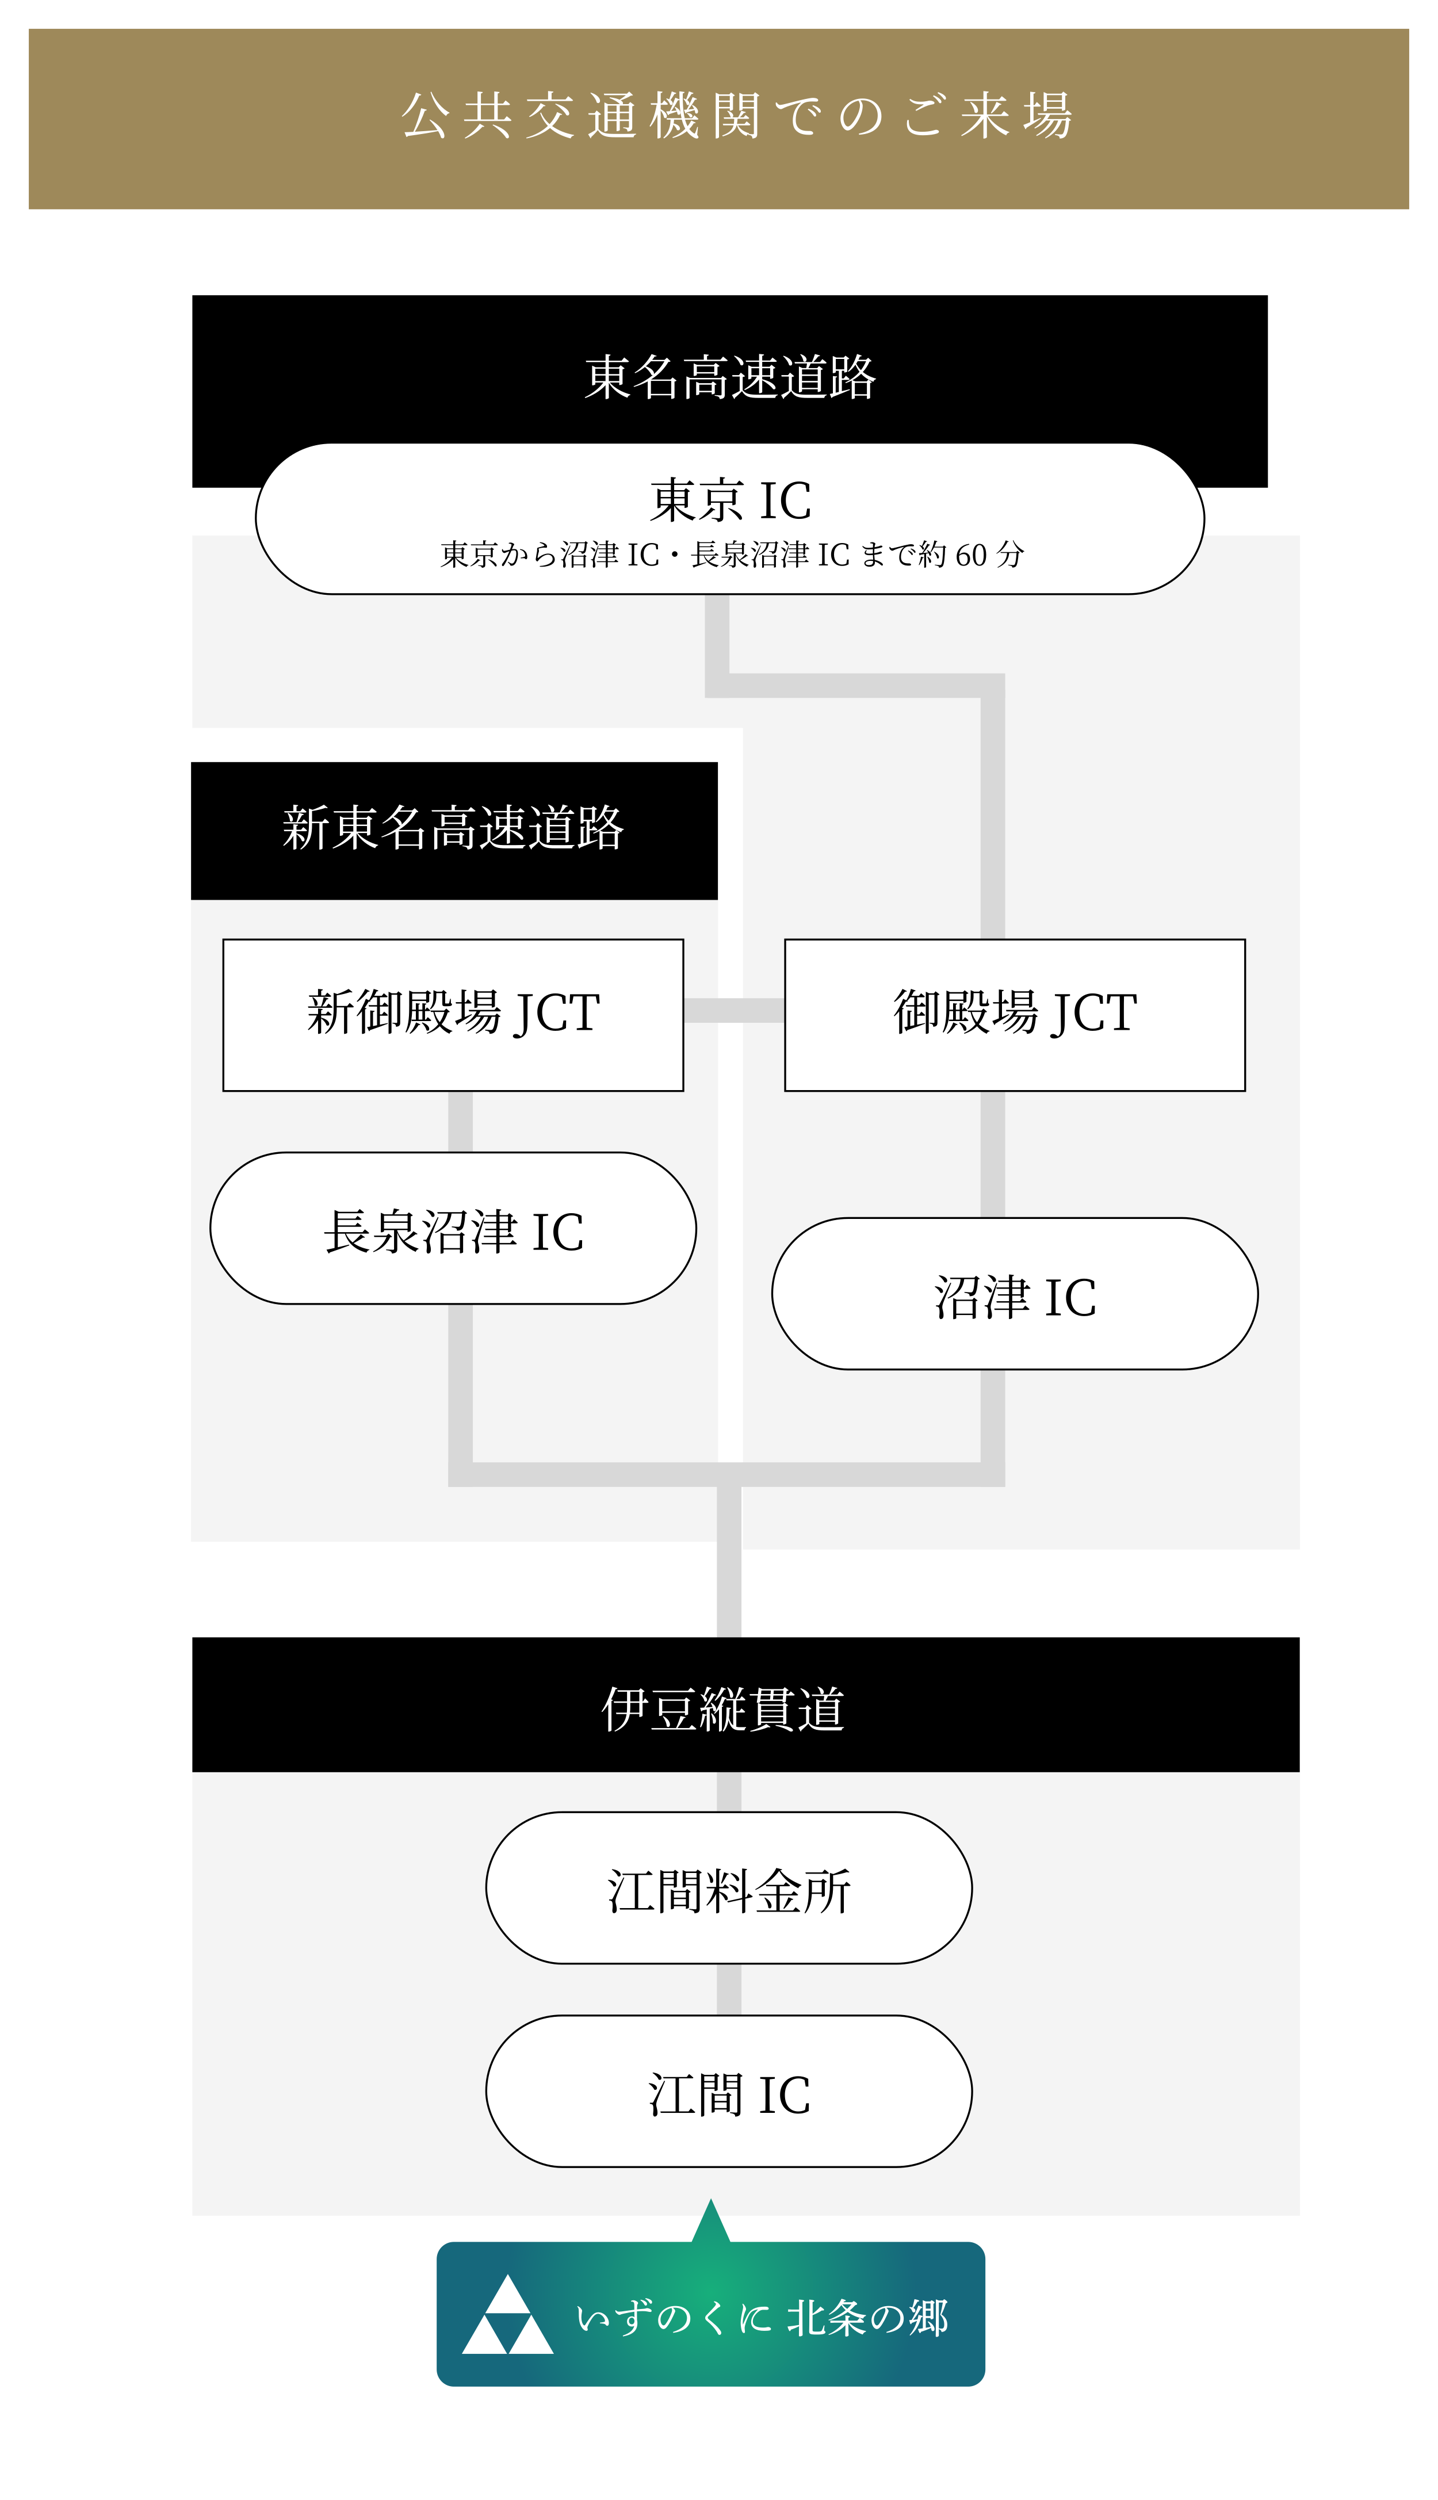 <?xml version="1.0" encoding="UTF-8"?>
<svg id="b" data-name="レイヤー 2" xmlns="http://www.w3.org/2000/svg" xmlns:xlink="http://www.w3.org/1999/xlink" viewBox="0 0 749 1302">
  <defs>
    <filter id="d" data-name="drop-shadow-1" filterUnits="userSpaceOnUse">
      <feOffset dx="0" dy="0"/>
      <feGaussianBlur result="e" stdDeviation="5"/>
      <feFlood flood-color="#000" flood-opacity=".2"/>
      <feComposite in2="e" operator="in"/>
      <feComposite in="SourceGraphic"/>
    </filter>
    <radialGradient id="f" data-name="名称未設定グラデーション 26" cx="370.35" cy="1193.94" fx="370.35" fy="1193.94" r="106.83" gradientUnits="userSpaceOnUse">
      <stop offset="0" stop-color="#17af7b"/>
      <stop offset="1" stop-color="#16687c"/>
    </radialGradient>
    <filter id="g" data-name="drop-shadow-2" filterUnits="userSpaceOnUse">
      <feOffset dx="0" dy="0"/>
      <feGaussianBlur result="h" stdDeviation="22.75"/>
      <feFlood flood-color="#000" flood-opacity=".3"/>
      <feComposite in2="h" operator="in"/>
      <feComposite in="SourceGraphic"/>
    </filter>
  </defs>
  <g id="c" data-name="レイヤー 1">
    <rect x="15" y="15" width="719" height="1272" style="fill: #fff; filter: url(#d);"/>
    <rect x="100.19" y="918" width="576.93" height="236" style="fill: #f4f4f4;"/>
    <rect x="15" y="15" width="719" height="94" style="fill: #9e895a;"/>
    <g>
      <path d="m219.44,49.27c-.13.32-.46.54-1.05.49-2.08,4.97-5.18,8.75-8.8,11.04l-.32-.3c2.94-2.7,5.83-7.18,7.4-12.28l2.78,1.05Zm4.59,12.98c9.37,5.59,8.12,11.26,5.72,9.47-.27-1.05-.81-2.21-1.54-3.43-3.91.78-8.94,1.62-15.76,2.54-.16.3-.46.49-.73.54l-1-2.51c1.11-.03,2.67-.08,4.56-.19,1.62-3.67,3.24-8.61,4.1-12.31l2.92.78c-.11.35-.4.57-1.03.57-1.11,3.19-3.08,7.48-5.21,10.91,3.32-.22,7.5-.51,11.8-.86-1.21-1.94-2.81-3.89-4.16-5.29l.32-.22Zm.65-14.5c1.89,4.72,5.75,8.99,9.45,10.91l-.08.3c-.73.08-1.38.65-1.7,1.48-3.48-2.56-6.48-6.99-8.1-12.47l.43-.22Z" style="fill: #fff;"/>
      <path d="m263.93,60.5s1.57,1.21,2.48,2.08c-.08.3-.3.43-.7.43h-23.83l-.22-.81h7.05v-7.48h-5.99l-.24-.78h6.24v-6.32l2.75.3c-.08.38-.32.65-.97.76v5.26h6.96v-6.32l2.75.3c-.08.38-.32.65-.97.76v5.26h2.81l1.27-1.62s1.46,1.11,2.35,1.97c-.08.3-.32.43-.7.43h-5.72v7.48h3.35l1.35-1.7Zm-21.84,11.28c3.13-1.86,6.29-4.94,7.8-7.37l2.4,1.38c-.16.27-.41.38-1.03.24-1.83,2.11-5.29,4.67-8.91,6.13l-.27-.38Zm8.39-9.58h6.96v-7.48h-6.96v7.48Zm6.34,2.64c9.72,3.35,9.18,8.23,6.83,7.02-1.24-2.19-4.64-5.1-7.1-6.72l.27-.3Z" style="fill: #fff;"/>
      <path d="m292.82,59.52c-.14.3-.41.41-1.05.32-.97,2.11-2.38,4.1-4.18,5.83,3.13,2.27,7.07,3.81,11.42,4.62l-.05.3c-.81.11-1.46.62-1.73,1.51-4.24-1.11-7.91-2.86-10.74-5.43-3.05,2.51-7.1,4.45-12.23,5.43l-.16-.43c4.7-1.27,8.45-3.4,11.28-6.1-1.73-1.84-3.1-4.05-4.02-6.67l.46-.32c1,2.38,2.51,4.4,4.45,6.07,1.73-1.89,3.05-4.02,3.91-6.29l2.65,1.16Zm-18.36-7.72h11.01v-4.4l2.78.3c-.03.38-.32.65-.95.73v3.37h7.26l1.4-1.7s1.54,1.19,2.51,2.08c-.05.3-.35.43-.73.43h-23.05l-.24-.81Zm1.13,8.8c2.56-1.75,4.91-4.62,5.99-6.88l2.56,1.3c-.16.27-.38.41-1,.27-1.46,2.02-4.21,4.35-7.26,5.67l-.3-.35Zm13.85-6.61c8.53,2.4,7.83,7.13,5.56,5.96-.95-1.89-3.72-4.35-5.83-5.7l.27-.27Z" style="fill: #fff;"/>
      <path d="m311.75,67.24c1.92,2.19,4.02,2.51,8.72,2.51,3.24,0,7.56,0,10.85-.11v.38c-.76.14-1.24.65-1.32,1.46h-9.5c-4.97,0-7.18-.62-9.1-3.7-.97,1.19-2.54,2.78-3.51,3.67.08.32-.05.49-.27.62l-1.27-2.16c.89-.43,2.35-1.27,3.72-2.11v-8.07h-3.48l-.13-.78h3.27l1.03-1.4,2.32,1.94c-.19.19-.59.4-1.32.49v7.26Zm-3.94-19c6.48,2.19,5.02,6.61,3.02,5.16-.35-1.67-1.97-3.75-3.32-4.94l.3-.22Zm6.94,1.32l-.24-.78h12.04l1.16-1.11,2,1.89c-.24.22-.59.24-1.16.27-1.21.84-3.46,1.78-5.26,2.43,1.3.78,1.38,1.57,1,1.97h3.05l.89-1.11,2.24,1.7c-.16.19-.59.43-1.16.54v10.77c0,1.35-.24,2.13-2.46,2.38-.05-.51-.16-.94-.41-1.21-.32-.24-.86-.46-1.81-.57v-.43s1.97.16,2.43.16c.43,0,.54-.13.54-.51v-2.92h-4.78v4.75c0,.11-.57.51-1.4.51h-.27v-5.26h-4.62v4.86c0,.19-.7.62-1.43.62h-.27v-15.17l1.83.89h6.21l-.05-.05c-.97-1.03-2.78-2.19-5.32-3.1l.13-.43c2.38.32,3.99.78,5.07,1.3,1.05-.67,2.38-1.57,3.29-2.38h-11.26Zm1.78,5.45v3.16h4.62v-3.16h-4.62Zm4.62,7.21v-3.27h-4.62v3.27h4.62Zm1.67-7.21v3.16h4.78v-3.16h-4.78Zm4.78,7.21v-3.27h-4.78v3.27h4.78Z" style="fill: #fff;"/>
      <path d="m344.12,56.88c4.7,2.4,3.29,5.62,1.78,4.37-.19-1.16-.97-2.67-1.78-3.75v13.98c0,.24-.7.62-1.32.62h-.35v-12.47c-.92,2.35-2.13,4.48-3.7,6.37l-.41-.35c1.86-3.13,3.02-7.15,3.7-11.09h-2.94l-.19-.81h3.54v-6.29l2.65.3c-.08.4-.3.65-.97.76v5.24h.73l1.08-1.54s1.27,1.11,1.94,1.92c-.05.3-.3.43-.67.43h-3.08v2.32Zm18.98,13.31c.73.92.81,1.3.62,1.59-.57.81-2.11.13-3.24-.76-1.08-.73-1.97-1.62-2.73-2.7-2.16,1.73-4.7,2.92-7.31,3.56l-.19-.43c2.46-.94,4.75-2.38,6.7-4.37-.76-1.38-1.35-2.97-1.81-4.75h-4.05c-.03.65-.11,1.3-.22,1.97,4.7,1.13,3.51,4.45,1.73,3.37-.22-.86-1.03-1.89-1.86-2.67-.54,2.56-1.78,5.1-4.86,7.1l-.38-.41c3.18-2.89,3.67-6.37,3.78-9.37h-1.89l-.21-.76h7.8c-.65-2.81-.95-6.02-1.05-9.53-.19.16-.46.27-.86.24-1,1.86-2.27,3.97-3.43,5.56.84-.05,1.78-.16,2.73-.24-.27-.65-.62-1.27-.97-1.75l.32-.19c4.13,2.16,2.62,5.07,1.19,3.86-.03-.43-.16-.92-.32-1.38-.97.32-2.29.76-4,1.27-.13.35-.35.49-.62.54l-1-1.92c.46,0,1.11-.05,1.89-.11.89-1.86,2.02-4.62,2.89-7.02l2.16.86c-.03-1.38-.05-2.78-.05-4.21l2.7.35c-.03.35-.3.65-.94.76-.05,4.67.14,9.18,1.03,12.9h3.89l1.13-1.51s1.32,1.08,2.13,1.86c-.08.27-.32.41-.67.41h-6.29c.32,1.27.76,2.4,1.3,3.43.73-.89,1.35-1.89,1.92-3l2.32,1.13c-.16.27-.43.38-1.03.3-.65,1.11-1.43,2.11-2.32,3,.62.86,1.38,1.59,2.24,2.16.46.35.62.35.86-.19.3-.65.76-1.94,1.05-3.05l.35.05-.4,4.02Zm-10.82-21.73c-.14.3-.43.51-.97.49-.65,1.05-1.35,2.21-2.05,3.16,2.02,1.4,1,3.19-.22,2.38-.27-1-1.21-2.29-2.05-3.02l.3-.22c.51.14.95.32,1.32.49.41-1.19.89-2.73,1.3-4.13l2.38.86Zm3.97,2.83c.43.16.81.32,1.13.49.46-1.13,1.03-2.75,1.46-4.21l2.38.89c-.11.3-.43.51-1,.46-.7,1.08-1.54,2.29-2.32,3.19,2.08,1.43,1,3.24-.16,2.38-.22-1-1.05-2.27-1.81-3l.32-.19Zm6.8.22c-.13.3-.49.51-1.05.43-1,1.73-2.27,3.59-3.46,5.08.89-.08,1.94-.16,3-.27-.32-.73-.76-1.43-1.16-1.94l.35-.16c4.35,2.35,2.78,5.51,1.4,4.21-.03-.46-.16-1-.35-1.51-1.05.3-2.4.7-4.13,1.19-.13.35-.38.49-.65.54l-.76-1.92c.35-.03.84-.05,1.43-.08,1-1.78,2.16-4.24,3.1-6.51l2.27.95Zm-5.07,7.34c3.86.3,2.81,3.02,1.35,2.16-.24-.7-.92-1.48-1.59-1.92l.24-.24Z" style="fill: #fff;"/>
      <path d="m374.5,56.47v14.95c0,.24-.59.7-1.4.7h-.32v-23.86l1.86.89h5.24l.89-1,2.02,1.54c-.16.19-.54.41-1,.51v6.83c-.03.22-.86.62-1.43.62h-.24v-1.19h-5.62Zm0-6.53v2.43h5.62v-2.43h-5.62Zm5.62,5.75v-2.54h-5.62v2.54h5.62Zm15.47-5.94c-.19.22-.65.46-1.19.54v19.33c0,1.43-.27,2.29-2.48,2.54-.05-.57-.19-1.05-.46-1.32-.3-.3-.84-.51-1.78-.62v-.38c-.43.13-.67.4-.81,1.03-3.16-1.24-4.43-3.59-4.99-5.59h-.19c-.67,2.48-2.4,4.35-7.18,5.75l-.35-.46c3.89-1.4,5.35-3.13,5.91-5.29h-5.37l-.22-.78h5.75c.13-.81.16-1.67.19-2.62h-5.26l-.22-.78h4.02c-.16-.03-.32-.11-.49-.24-.13-1-.94-2.27-1.7-3.02l.3-.16c3.37,1.11,3.21,3.19,2.27,3.43h3.16c.57-1.03,1.21-2.38,1.62-3.43l2.35.7c-.11.32-.46.51-1.05.49-.51.7-1.27,1.54-2.08,2.24h1.97l1.03-1.19s1.16.84,1.89,1.54c-.05.3-.3.43-.68.43h-5.4c-.05.94-.13,1.81-.27,2.62h3.94l1.08-1.3s1.19.95,1.97,1.65c-.08.3-.35.43-.73.43h-5.67c.76,1.59,2.4,3.13,5.75,4.13l-.03.32-.27.05c.54.03,1.86.13,2.21.13.4,0,.54-.13.54-.51v-12.93h-5.86v.54c0,.16-.73.57-1.46.57h-.24v-9.23l1.83.81h5.45l.89-1.13,2.29,1.73Zm-8.77.19v2.43h5.86v-2.43h-5.86Zm5.86,5.75v-2.54h-5.86v2.54h5.86Z" style="fill: #fff;"/>
      <path d="m404.53,53.32c.38.7,1.11,1.35,1.7,1.35,1.4,0,6.61-1.57,11.07-2.59,3.1-.73,5.21-1.11,6.13-1.11.7,0,1.48.11,1.92.3.59.27.81.57.81.95s-.32.7-.92.7c-.51,0-1.32-.08-2.32-.08-1.3,0-3.19.16-4.54,1-1.21.73-3.91,3.24-3.91,8.64,0,2.94,1.21,4.16,2.29,4.83,1.76,1.05,4.13.89,5.24.89.65,0,1.54.46,1.54,1.13s-.73.89-1.94.89c-1.56,0-4.24-.11-6.07-1.51-1.7-1.24-2.59-2.86-2.59-5.91s1-6.75,4.05-9.15c.19-.16.16-.32-.13-.24-3.02.73-6.86,2-8.48,2.75-.54.24-1.08.67-1.65.67-1,0-2.35-1.19-2.59-2.11-.11-.43-.08-.84-.11-1.24l.51-.16Zm16.57,3.27c1.35.54,2.4,1.19,3.08,1.81.65.62.92,1.08.92,1.62,0,.43-.24.7-.65.7s-.7-.62-1.24-1.32c-.59-.65-1.32-1.51-2.48-2.35l.38-.46Zm2.38-1.81c1.35.51,2.43,1.03,3.05,1.57.73.59,1,1.11,1,1.67,0,.46-.22.7-.62.7-.43,0-.7-.62-1.27-1.3-.62-.67-1.29-1.32-2.51-2.16l.35-.49Z" style="fill: #fff;"/>
      <path d="m447.37,69.54c6.61-1.16,9.8-4.56,9.8-9.45s-3.56-7.88-8.02-7.88c-.32,0-.65.03-.97.05.62.86,1.16,1.81,1.16,2.86,0,1.29-.3,2.81-.84,4.35-1.13,3.24-4.26,8.48-7.02,8.48-1.81,0-3.7-2.86-3.7-6.18,0-2.73,1.29-5.53,3.59-7.58,2.21-1.97,4.99-2.89,7.88-2.89,5.56,0,9.85,3.64,9.85,9.23,0,4.48-2.81,9.07-11.63,9.64l-.11-.62Zm-.19-17.11c-1.89.38-3.72,1.32-5.1,2.67-1.73,1.67-2.78,3.86-2.78,6.24,0,2.59,1.19,4.56,2.29,4.56,1.78,0,4.26-4.26,5.37-6.83.51-1.29.97-2.94.97-4.16,0-.97-.3-1.67-.76-2.48Z" style="fill: #fff;"/>
      <path d="m473.35,62.49c-.03,3.43.67,6.15,6.91,6.15,4.67,0,6.59-1.05,7.31-1.05.67,0,1.48.38,1.48.94,0,.49-.3.76-1.11,1.03-1.24.41-3.64.89-7.4.89-6.86,0-8.88-3.21-7.94-7.96h.73Zm3.51-5.24c1.35-.86,3.05-1.97,4.02-2.62.3-.19.27-.27-.11-.3-3.16.05-5.1-.16-7.1-2.35l.41-.49c1.92,1.24,3.27,1.48,5.37,1.48,3.21,0,3.83-.57,4.89-.57s2.4.51,2.4,1.13c0,.49-.27.7-.95.81-.76.16-1.57.27-2.92.76-1.35.49-3.8,1.73-5.67,2.67l-.35-.54Zm9.45-7.61c1.38.57,2.43,1.21,3.08,1.83.67.59.95,1.08.95,1.62,0,.46-.27.67-.68.67s-.7-.59-1.21-1.3c-.57-.67-1.32-1.51-2.48-2.35l.35-.49Zm2.35-1.65c1.38.49,2.43,1,3.08,1.57.73.59.97,1.11.97,1.67,0,.46-.19.68-.59.68-.43,0-.7-.62-1.3-1.3-.62-.65-1.27-1.32-2.48-2.16l.32-.46Z" style="fill: #fff;"/>
      <path d="m514.47,60.39c2.51,3.75,7.07,6.94,11.28,8.37l-.05.24c-.73.11-1.38.65-1.62,1.51-4.05-1.89-7.83-5.37-10.04-9.77v10.69c0,.27-.76.73-1.46.73h-.35v-10.28c-2.64,3.7-6.61,6.86-11.28,8.99l-.3-.43c4.32-2.51,8.1-6.29,10.31-10.04h-9.77l-.22-.78h11.26v-7.1h-9.72l-.24-.78h9.96v-4.32l2.75.32c-.05.38-.27.65-.95.76v3.24h6.4l1.35-1.65s1.51,1.13,2.46,2c-.05.3-.32.43-.7.43h-9.5v7.1h7.45l1.4-1.73s1.57,1.19,2.54,2.08c-.05.3-.32.43-.7.43h-10.26Zm-8.85-7.34c5.59,2.92,3.83,7.02,2.02,5.43-.11-1.73-1.3-3.89-2.32-5.26l.3-.16Zm10.47,5.75c.92-1.38,2.11-3.62,2.94-5.72l2.62,1.16c-.14.27-.49.49-1,.4-1.24,1.67-2.81,3.35-4.18,4.43l-.38-.27Z" style="fill: #fff;"/>
      <path d="m542.25,61.71c-1.78,1.16-4.32,2.86-7.61,4.86-.03.32-.24.62-.51.76l-1.13-2.27c.73-.24,2.02-.75,3.59-1.4v-8.15h-3.08l-.19-.78h3.27v-6.96l2.73.3c-.05.38-.3.65-1,.73v5.94h.57l1.16-1.62s1.29,1.16,2.08,2c-.08.3-.35.41-.7.41h-3.1v7.45c1.21-.51,2.51-1.05,3.81-1.62l.13.38Zm4.64-1.92c-.4.78-.89,1.51-1.43,2.21h9.5l.97-1.05,2,1.62c-.16.22-.51.32-1.05.4-.35,4.67-1.16,7.45-2.32,8.37-.7.57-1.62.81-2.62.81,0-.51-.08-.97-.43-1.21-.32-.3-1.16-.51-2-.65l.03-.46c.92.08,2.46.19,3,.19.46,0,.7-.05.94-.24.68-.59,1.35-3.05,1.7-7.02h-2.08c-1.49,4.05-4.24,7.13-8.53,9.34l-.24-.43c3.4-2.24,5.64-5.29,6.83-8.91h-2.21c-1.86,3.46-4.94,6.15-8.93,8.07l-.32-.43c3.27-1.92,5.86-4.62,7.45-7.64h-2.29c-1.54,1.7-3.51,3.08-5.8,4.18l-.3-.38c2.7-1.75,4.8-4.13,6.07-6.77h-4.1l-.22-.81h14.17l1.24-1.57s1.46,1.11,2.32,1.94c-.08.3-.32.43-.67.43h-10.66Zm-1.59-2.38c0,.16-.76.54-1.46.54h-.24v-10.01l1.84.84h7.42l.97-1.08,2.16,1.65c-.19.22-.59.43-1.13.54v7.18c-.03.16-.89.62-1.46.62h-.27v-1.11h-7.83v.84Zm0-7.85v2.67h7.83v-2.67h-7.83Zm7.83,6.21v-2.73h-7.83v2.73h7.83Z" style="fill: #fff;"/>
    </g>
    <rect x="100.19" y="278.89" width="576.93" height="100.24" style="fill: #f4f4f4;"/>
    <rect x="387" y="362.78" width="290.12" height="444.22" style="fill: #f4f4f4;"/>
    <rect x="99.52" y="397" width="274.48" height="406" style="fill: #f4f4f4;"/>
    <rect x="367.15" y="239.79" width="12.8" height="123.7" style="fill: #d8d8d8;"/>
    <rect x="372.84" y="464.45" width="12.8" height="123.7" transform="translate(905.53 147.06) rotate(90)" style="fill: #d8d8d8;"/>
    <rect x="372.13" y="622.99" width="12.8" height="290.06" transform="translate(1146.54 389.5) rotate(90)" style="fill: #d8d8d8;"/>
    <rect x="439.67" y="279.6" width="12.8" height="154.99" transform="translate(803.16 -88.97) rotate(90)" style="fill: #d8d8d8;"/>
    <rect x="510.76" y="359.23" width="12.8" height="351.21" style="fill: #d8d8d8;"/>
    <rect x="233.49" y="497.15" width="12.8" height="177.74" style="fill: #d8d8d8;"/>
    <rect x="233.49" y="633.65" width="12.8" height="140.77" style="fill: #d8d8d8;"/>
    <rect x="373.41" y="773" width="12.8" height="278" style="fill: #d8d8d8;"/>
    <rect x="510.76" y="697.64" width="12.8" height="76.78" style="fill: #d8d8d8;"/>
    <rect x="100.19" y="153.77" width="560.22" height="100.24"/>
    <g>
      <path d="m317.65,199.25c2.38,2.89,6.76,5.22,10.7,6.19l-.05.28c-.69.1-1.28.67-1.51,1.43-3.86-1.43-7.55-4.2-9.67-7.78v7.86c0,.23-.72.64-1.38.64h-.33v-7.27c-2.58,2.87-6.32,5.19-10.57,6.73l-.23-.44c3.97-1.87,7.47-4.68,9.65-7.65h-4.17v.92c0,.15-.74.54-1.41.54h-.26v-10.26l1.82.84h5.17v-2.69h-10.08l-.2-.74h10.29v-3.45l2.61.31c-.08.36-.28.61-.9.72v2.43h6.63l1.36-1.69s1.51,1.2,2.48,2.02c-.08.28-.36.41-.72.41h-9.75v2.69h5.17l.97-1.05,2.07,1.61c-.15.2-.56.38-1.08.49v7.65c-.03.15-.87.56-1.46.56h-.26v-1.31h-4.89Zm-7.57-7.22v2.81h5.32v-2.81h-5.32Zm0,6.45h5.32v-2.89h-5.32v2.89Zm7.04-6.45v2.81h5.43v-2.81h-5.43Zm5.43,6.45v-2.89h-5.43v2.89h5.43Z" style="fill: #fff;"/>
      <path d="m352.43,198.21c-.18.18-.59.41-1.1.51v8.44c-.03.18-.87.61-1.46.61h-.26v-1.89h-10.57v1.41c0,.13-.54.56-1.38.56h-.28v-9.21c-2.15,1.15-4.53,2.12-7.14,2.89l-.23-.38c3.71-1.41,7.14-3.4,9.98-5.78-.21.03-.46-.03-.72-.18-.49-1.3-2.02-2.94-3.35-4.04-1.59,1.28-3.33,2.41-5.12,3.22l-.26-.31c3.56-2.2,7.11-6.14,8.85-9.65l2.64.95c-.13.26-.33.36-1,.26-.38.59-.84,1.2-1.36,1.82h6.45l1.25-1.15,1.92,1.87c-.18.23-.46.31-1.15.33-2.05,3.48-5.04,6.63-8.96,9.08l.15.08h10l.97-1.08,2.1,1.64Zm-13.36-10.06c-.79.9-1.69,1.77-2.66,2.61,3.61,1.25,4.48,3.17,4.17,4.09,2.3-2.02,4.17-4.3,5.5-6.7h-7.01Zm10.54,16.99v-6.76h-10.57v6.76h10.57Z" style="fill: #fff;"/>
      <path d="m376.61,185.72s1.48,1.1,2.43,1.97c-.08.26-.33.38-.69.38h-21.98l-.21-.74h10.42v-2.87l2.61.28c-.05.36-.31.61-.92.69v1.89h7.01l1.33-1.61Zm-.18,10.08l2.17,1.61c-.15.18-.59.41-1.1.49v7.65c0,1.28-.31,2.1-2.61,2.33-.08-.49-.21-.92-.54-1.15-.38-.26-1-.49-2.1-.61v-.38s2.46.18,2.99.18c.46,0,.59-.15.59-.54v-7.78h-16.66v9.67c0,.18-.69.56-1.36.56h-.28v-11.82l1.82.82h16.22l.84-1.02Zm-4.4-.13v-1.13h-9.08v.74c0,.15-.72.54-1.38.54h-.26v-6.55l1.77.77h8.7l.95-1,2.07,1.56c-.18.2-.61.41-1.1.51v4.04c-.03.15-.9.51-1.41.51h-.26Zm.28,9.16c-.03.18-.82.56-1.36.56h-.26v-1.1h-6.47v1c0,.13-.72.51-1.36.51h-.26v-6.96l1.71.74h6.17l.84-.92,1.92,1.46c-.13.18-.49.36-.95.44v4.27Zm-.28-11.03v-2.99h-9.08v2.99h9.08Zm-1.33,9.75v-3.2h-6.47v3.2h6.47Z" style="fill: #fff;"/>
      <path d="m386.83,203.22c1.79,2.05,3.71,2.35,8.11,2.35,3.02,0,7.09,0,10.13-.1v.36c-.74.13-1.18.61-1.28,1.41h-8.8c-4.66,0-6.7-.59-8.52-3.53-1.05,1.13-2.71,2.69-3.71,3.51.05.33-.08.51-.31.64l-1.2-2.15c1-.44,2.56-1.25,4.02-2.07v-7.52h-3.76l-.15-.77h3.53l.97-1.28,2.2,1.82c-.15.18-.51.38-1.23.46v6.88Zm-4.27-17.99c6.32,2.02,5.04,6.14,3.1,4.81-.41-1.51-2.02-3.48-3.35-4.61l.26-.21Zm5.86,2.53h6.96v-3.43l2.58.28c-.08.38-.28.61-.95.72v2.43h4.12l1.23-1.54s1.38,1.08,2.25,1.84c-.05.28-.31.41-.67.41h-6.93v2.53h3.86l.95-1.02,2.05,1.59c-.18.21-.62.41-1.1.49v4.66c-.03.18-.84.56-1.38.56h-.26v-1.1h-4.12v1.36c8.09,1.94,7.75,5.96,5.68,5.12-1.02-1.51-3.66-3.48-5.68-4.63v6.19c0,.23-.72.59-1.28.59h-.36v-7.16c-1.82,2.3-4.38,4.17-7.45,5.53l-.26-.43c2.82-1.66,5.14-4.02,6.63-6.55h-2.92v.84c0,.13-.72.51-1.41.51h-.21v-7.32l1.74.79h3.86v-2.53h-6.76l-.2-.72Zm6.96,7.65v-3.63h-3.99v3.63h3.99Zm1.64-3.63v3.63h4.12v-3.63h-4.12Z" style="fill: #fff;"/>
      <path d="m412.42,203.22c1.79,2.05,3.71,2.35,8.09,2.35,3.02,0,7.04,0,10.08-.1v.36c-.72.13-1.15.61-1.25,1.41h-8.8c-4.63,0-6.68-.59-8.47-3.53-1.05,1.13-2.71,2.69-3.71,3.51.05.33-.08.51-.31.64l-1.2-2.15c1-.44,2.56-1.25,4.02-2.07v-7.52h-3.76l-.15-.77h3.53l.97-1.28,2.2,1.82c-.15.18-.51.38-1.23.46v6.88Zm-4.27-17.94c6.12,2.12,4.79,6.19,2.87,4.86-.36-1.56-1.87-3.53-3.15-4.66l.28-.21Zm5.89,4.04l-.2-.77h9.08c.56-1.25,1.18-2.94,1.54-4.17l2.69.74c-.08.28-.41.49-.95.49-.64.87-1.61,2-2.56,2.94h3.5l1.18-1.51s1.41,1.05,2.23,1.87c-.08.28-.28.41-.64.41h-7.63c-.36.77-.82,1.66-1.23,2.38h4.61l.92-1.05,2.05,1.56c-.18.2-.54.41-1.05.51v10.85c-.03.2-.87.59-1.43.59h-.23v-1.43h-8.16v1.02c0,.18-.64.59-1.36.59h-.28v-13.49l1.77.84h2.07c.15-.74.28-1.64.36-2.38h-6.27Zm3.02-4.89c4.66,1.59,2.99,5.02,1.36,3.66-.05-1.18-.84-2.61-1.64-3.51l.28-.15Zm.69,7.98v2.61h8.16v-2.61h-8.16Zm0,5.99h8.16v-2.61h-8.16v2.61Zm8.16,3.61v-2.84h-8.16v2.84h8.16Z" style="fill: #fff;"/>
      <path d="m438.5,203.73c1.28-.31,2.66-.67,4.07-1.02l.1.38c-2.18.92-5.12,2.17-9.03,3.66-.08.28-.33.51-.56.59l-.87-2.15c.41-.08.95-.18,1.61-.33v-9.01l2.25.23c-.05.28-.28.51-.79.59v7.86l1.64-.38v-11.03h-1.59v.72c0,.13-.51.51-1.31.51h-.26v-8.96l1.87.82h3.84l.9-.97,2,1.51c-.18.21-.59.41-1.08.51v6.29c-.05.13-.82.46-1.33.46h-.23v-.9h-1.23v3.99h1l1.07-1.43s1.23,1,1.97,1.77c-.08.28-.31.41-.67.41h-3.38v5.89Zm-3.17-11.39h4.4v-5.4h-4.4v5.4Zm18.65-4.33c-.2.23-.46.31-1.08.33-.84,1.94-2,3.76-3.48,5.4,1.79,1.51,4.07,2.69,6.93,3.45l-.08.28c-.64.18-1.18.59-1.33,1.38-2.76-1.05-4.81-2.46-6.4-4.2-1.28,1.25-2.81,2.41-4.55,3.38l1.54.61h5.94l.82-.97,1.84,1.43c-.18.18-.38.33-.92.41v7.75c0,.13-.64.51-1.41.51h-.26v-1.71h-6.29v1.25c0,.13-.51.51-1.36.51h-.26v-9.62c-.95.51-1.97.95-3.07,1.36l-.26-.38c2.97-1.38,5.48-3.3,7.4-5.55-.85-1.1-1.54-2.33-2.12-3.66-1.07,1.48-2.28,2.74-3.61,3.66l-.36-.31c1.94-2,3.76-5.32,4.79-8.96l2.48.87c-.13.28-.43.49-1,.46-.23.59-.49,1.15-.77,1.69h3.97l1.1-1.05,1.79,1.66Zm-8.73,11.41v5.91h6.29v-5.91h-6.29Zm1.51-11.31c-.26.46-.54.9-.79,1.3.67,1.23,1.46,2.38,2.46,3.38,1.13-1.46,2.02-3.04,2.69-4.68h-4.35Z" style="fill: #fff;"/>
    </g>
    <rect x="100.19" y="852.77" width="576.81" height="70.23"/>
    <g>
      <path d="m321.61,879.26c-.1.33-.41.51-.97.51-.67,1.84-1.46,3.63-2.33,5.3l.95.36c-.08.23-.31.41-.77.46v15.4c-.03.13-.69.56-1.36.56h-.31v-14.23c-.97,1.54-2.05,2.92-3.15,4.07l-.38-.26c2.15-3.12,4.38-8.09,5.66-13l2.66.82Zm14.38,5.25s1.18,1.18,1.84,1.97c-.08.28-.33.41-.67.41h-2.48v6.75c-.05.21-.87.61-1.46.61h-.23v-1.54h-4.96c-.62,3.71-2.48,6.91-7.7,9.14l-.28-.38c4.2-2.38,5.78-5.25,6.32-8.75h-5.32l-.23-.74h5.66c.1-.95.13-1.92.13-2.94v-2.15h-6.76l-.2-.77h6.96v-5.02h-4.81l-.23-.77h11.18l.95-1.05,2.05,1.61c-.15.21-.56.41-1.05.51v4.71h.28l1.02-1.61Zm-2.99,2.38h-4.71v2.1c0,1.02-.05,2.02-.15,2.99h4.86v-5.09Zm-4.71-.77h4.71v-5.02h-4.71v5.02Z" style="fill: #fff;"/>
      <path d="m360.3,898.4s1.48,1.13,2.41,1.97c-.08.28-.31.41-.69.41h-22.57l-.2-.77h12.9c.87-1.84,1.79-4.4,2.3-6.27l2.69.61c-.08.28-.38.51-.95.54-.79,1.51-2.07,3.53-3.35,5.12h6.14l1.33-1.61Zm-20.21-17.07l-.23-.77h18.53l1.3-1.61s1.48,1.13,2.43,1.97c-.08.28-.33.41-.72.41h-21.32Zm16.66,12.03v-1.3h-11.8v1.1c0,.18-.74.59-1.41.59h-.26v-9.49l1.82.84h11.39l.95-1.05,2.07,1.61c-.15.21-.56.41-1.1.49v6.76c-.03.13-.87.46-1.41.46h-.26Zm0-2.05v-5.48h-11.8v5.48h11.8Zm-11.18,2.51c5.07,2.97,3.38,6.83,1.71,5.3-.05-1.69-1.1-3.79-2.02-5.12l.31-.18Z" style="fill: #fff;"/>
      <path d="m369.67,889.95v11.36c0,.13-.54.51-1.3.51h-.26v-8.62c-.13.26-.41.43-.87.43-.43,2.12-1.2,4.45-2.17,6.01l-.44-.2c.59-1.87,1.05-4.5,1.25-6.91l2.23.54v-2.74c-.69.15-1.43.33-2.25.51-.13.33-.38.46-.64.51l-.54-1.89c.49,0,1.2-.05,2.1-.1,1.48-2.23,3.02-5.3,3.92-7.6l2.28.92c-.13.28-.49.49-1,.41-1.02,1.84-2.71,4.3-4.45,6.22,1.1-.08,2.33-.15,3.61-.28-.28-.74-.64-1.48-.97-2.05l.33-.15c3.92,2.43,2.38,5.4,1.05,4.12-.03-.43-.1-.92-.26-1.41l-1.61.41Zm.9-10.72c-.1.28-.41.49-.92.49-.72,1.25-1.69,2.69-2.51,3.68,2.02,1.61.97,3.51-.23,2.58-.15-1.18-1.18-2.58-2.05-3.4l.26-.23c.61.23,1.12.46,1.54.72.49-1.23,1.07-3.05,1.54-4.66l2.38.82Zm.2,13.13c3.61,3.28,1.92,6.5.56,5.04.1-1.56-.41-3.61-.95-4.94l.38-.1Zm6.04-3.86c-.1.23-.33.38-.79.46v12.13c0,.18-.56.74-1.23.74h-.28v-11.59c-.72.92-1.46,1.71-2.25,2.38l-.36-.23c1.61-2.1,3.25-5.37,4.14-8.8l2.43.82c-.1.31-.41.51-.92.49-.49,1.15-1.02,2.25-1.64,3.28l.89.33Zm-4.61-2.92c1.28-1.64,2.66-4.27,3.56-6.93l2.41.97c-.13.26-.44.46-.95.38-1.28,2.33-2.97,4.48-4.63,5.83l-.38-.26Zm11.29,13.77c.56.15,1.18.2,1.87.2.74,0,2.35,0,3.22-.03v.36c-.49.08-.74.64-.77,1.3h-2.58c-2.87,0-4.71-1.13-5.76-5.22-.38,2.1-1.13,4.2-2.61,5.91l-.43-.38c2.05-3.61,2-8.5,2-12.23l2.35.23c-.03.33-.26.59-.79.64-.05,1.33-.08,2.92-.31,4.53.56,1.97,1.25,3.2,2.2,3.94v-13h-3.48l-.2-.74h4.76c.82-1.82,1.56-4.35,2-6.24l2.51.74c-.1.28-.41.49-.95.46-.67,1.51-1.77,3.48-2.94,5.04h1.69l1.05-1.43s1.25,1,1.95,1.77c-.05.28-.28.41-.62.41h-4.14v5.55h1.69l1-1.38s1.2,1,1.92,1.74c-.08.28-.31.41-.67.41h-3.94v7.42Zm-4.4-20.62c4.38,3.15,2.69,6.7,1.2,5.22-.03-1.64-.79-3.74-1.56-5.07l.36-.15Z" style="fill: #fff;"/>
      <path d="m411.87,880.9s1.28,1.02,2.07,1.77c-.08.28-.28.41-.64.41h-3.76c-.08,1.1-.15,2.33-.26,3.3-.43.26-.95.33-1.74.2l.08-.69h-11.64l-.1.74c-.41.23-.84.31-1.71.13.18-1.1.36-2.41.54-3.68h-4.09l-.21-.77h4.38c.18-1.3.31-2.53.38-3.43l1.84.84h10.85l.84-1,2.1,1.59c-.18.23-.59.38-1.1.46l-.1,1.54h1.12l1.15-1.41Zm-21.09,20.57c3.07-.77,6.6-2.35,8.37-3.58l2.15,1.54c-.18.26-.59.31-1.2.1-2.2.97-5.86,1.97-9.19,2.38l-.13-.43Zm17.12-3.33v-.79h-11.46v.69c0,.18-.69.59-1.41.59h-.28v-11.77l1.84.82h11.08l.9-.97,1.97,1.51c-.15.18-.54.38-.97.46v8.91c-.03.15-.85.56-1.41.56h-.26Zm-11.57-15.07c-.08.69-.18,1.38-.26,2.05h5.02c.08-.59.13-1.31.21-2.05h-4.96Zm.26-2.61c-.05.54-.1,1.15-.18,1.84h4.96c.05-.64.08-1.28.13-1.84h-4.91Zm-.15,7.96v2.2h11.46v-2.2h-11.46Zm11.46,2.94h-11.46v2.23h11.46v-2.23Zm0,5.22v-2.23h-11.46v2.23h11.46Zm-.21-11.46c.08-.67.13-1.36.18-2.05h-5.04c-.05.74-.13,1.46-.21,2.05h5.07Zm-4.66-4.66c-.05.56-.08,1.2-.13,1.84h5.04c.05-.67.08-1.28.1-1.84h-5.02Zm1.02,17.94c12.13.77,9.13,4.5,7.14,3.17-1.46-.95-3.94-2.02-7.24-2.76l.1-.41Z" style="fill: #fff;"/>
      <path d="m421.42,897.22c1.79,2.05,3.71,2.35,8.09,2.35,3.02,0,7.04,0,10.08-.1v.36c-.72.13-1.15.61-1.25,1.41h-8.8c-4.63,0-6.68-.59-8.47-3.53-1.05,1.13-2.71,2.69-3.71,3.51.05.33-.08.51-.31.64l-1.2-2.15c1-.44,2.56-1.25,4.02-2.07v-7.52h-3.76l-.15-.77h3.53l.97-1.28,2.2,1.82c-.15.18-.51.38-1.23.46v6.88Zm-4.27-17.94c6.12,2.12,4.79,6.19,2.87,4.86-.36-1.56-1.87-3.53-3.15-4.66l.28-.21Zm5.89,4.04l-.2-.77h9.08c.56-1.25,1.18-2.94,1.54-4.17l2.69.74c-.08.28-.41.49-.95.49-.64.87-1.61,2-2.56,2.94h3.5l1.18-1.51s1.41,1.05,2.23,1.87c-.08.28-.28.41-.64.41h-7.63c-.36.77-.82,1.66-1.23,2.38h4.61l.92-1.05,2.05,1.56c-.18.2-.54.41-1.05.51v10.85c-.03.2-.87.59-1.43.59h-.23v-1.43h-8.16v1.02c0,.18-.64.59-1.36.59h-.28v-13.49l1.77.84h2.07c.15-.74.28-1.64.36-2.38h-6.27Zm3.02-4.89c4.66,1.59,2.99,5.02,1.36,3.66-.05-1.18-.84-2.61-1.64-3.51l.28-.15Zm.69,7.98v2.61h8.16v-2.61h-8.16Zm0,5.99h8.16v-2.61h-8.16v2.61Zm8.16,3.61v-2.84h-8.16v2.84h8.16Z" style="fill: #fff;"/>
    </g>
    <rect x="99.52" y="396.91" width="274.42" height="71.81"/>
    <g>
      <path d="m154.44,434.05c5.63,1.43,4.5,5.07,2.79,3.97-.36-1.23-1.64-2.69-2.81-3.58v7.47c0,.21-.69.59-1.28.59h-.33v-7.24c-1.25,2.05-2.94,3.86-4.99,5.3l-.28-.38c2.02-2,3.61-4.58,4.58-7.27h-4.09l-.2-.77h4.99v-2.87l2.43.28c-.03.33-.26.56-.82.64v1.95h2.4l1.13-1.38s1.23,1,1.97,1.74c-.08.28-.31.41-.67.41h-4.84v1.18l.03-.03Zm-6.68-5.14l-.2-.72h6.86c.51-1.43,1.05-3.43,1.33-4.86l2.51.74c-.1.31-.41.49-.95.49-.56,1.05-1.41,2.48-2.33,3.63h2.1l1.15-1.48s1.3,1.05,2.1,1.82c-.05.26-.31.38-.67.38h-11.9Zm.28-6.45h4.76v-3.38l2.51.26c-.05.33-.26.56-.87.67v2.46h2.05l1.1-1.46s1.28,1.02,2.07,1.77c-.08.28-.31.41-.67.41h-10.75l-.2-.72Zm2.07.9c3.97,2.58,2.25,5.6.92,4.25-.03-1.31-.66-3.02-1.23-4.09l.31-.15Zm19.12,3.02s1.38,1.1,2.2,1.92c-.05.28-.31.41-.64.41h-2.79v13.23c0,.13-.56.56-1.38.56h-.28v-13.79h-3.81v.77c0,4.61-.59,9.67-5.78,13l-.36-.33c3.89-3.45,4.53-7.86,4.53-12.67v-8.39l1.89.67c2.2-.74,4.61-1.84,5.91-2.69l2.02,1.66c-.23.23-.64.23-1.25.03-1.74.61-4.5,1.31-6.96,1.66v5.53h5.48l1.23-1.56Z" style="fill: #fff;"/>
      <path d="m186.27,433.87c2.38,2.89,6.76,5.22,10.7,6.19l-.05.28c-.69.1-1.28.67-1.51,1.43-3.86-1.43-7.55-4.2-9.67-7.78v7.86c0,.23-.72.64-1.38.64h-.33v-7.27c-2.58,2.87-6.32,5.19-10.57,6.73l-.23-.44c3.97-1.87,7.47-4.68,9.65-7.65h-4.17v.92c0,.15-.74.54-1.41.54h-.26v-10.26l1.82.84h5.17v-2.69h-10.08l-.2-.74h10.29v-3.45l2.61.31c-.08.36-.28.61-.9.72v2.43h6.63l1.36-1.69s1.51,1.2,2.48,2.02c-.08.28-.36.41-.72.41h-9.75v2.69h5.17l.97-1.05,2.07,1.61c-.15.2-.56.38-1.07.49v7.65c-.03.15-.87.56-1.46.56h-.26v-1.31h-4.89Zm-7.57-7.22v2.81h5.32v-2.81h-5.32Zm0,6.45h5.32v-2.89h-5.32v2.89Zm7.04-6.45v2.81h5.42v-2.81h-5.42Zm5.42,6.45v-2.89h-5.42v2.89h5.42Z" style="fill: #fff;"/>
      <path d="m221.05,432.82c-.18.18-.59.41-1.1.51v8.44c-.03.18-.87.61-1.46.61h-.26v-1.89h-10.57v1.41c0,.13-.54.56-1.38.56h-.28v-9.21c-2.15,1.15-4.53,2.12-7.14,2.89l-.23-.38c3.71-1.41,7.14-3.4,9.98-5.78-.21.03-.46-.03-.72-.18-.49-1.3-2.02-2.94-3.35-4.04-1.59,1.28-3.33,2.41-5.12,3.22l-.26-.31c3.56-2.2,7.11-6.14,8.85-9.65l2.64.95c-.13.26-.33.36-1,.26-.38.59-.84,1.2-1.36,1.82h6.45l1.25-1.15,1.92,1.87c-.18.23-.46.31-1.15.33-2.05,3.48-5.04,6.63-8.96,9.08l.15.08h10.01l.97-1.08,2.1,1.64Zm-13.36-10.06c-.79.9-1.69,1.77-2.66,2.61,3.61,1.25,4.48,3.17,4.17,4.09,2.3-2.02,4.17-4.3,5.5-6.7h-7.01Zm10.54,16.99v-6.76h-10.57v6.76h10.57Z" style="fill: #fff;"/>
      <path d="m245.24,420.33s1.48,1.1,2.43,1.97c-.08.26-.33.38-.69.38h-21.98l-.21-.74h10.42v-2.87l2.61.28c-.05.36-.31.61-.92.69v1.89h7.01l1.33-1.61Zm-.18,10.08l2.17,1.61c-.15.18-.59.41-1.1.49v7.65c0,1.28-.31,2.1-2.61,2.33-.08-.49-.21-.92-.54-1.15-.38-.26-1-.49-2.1-.61v-.38s2.46.18,2.99.18c.46,0,.59-.15.59-.54v-7.78h-16.66v9.67c0,.18-.69.56-1.36.56h-.28v-11.82l1.82.82h16.22l.84-1.02Zm-4.4-.13v-1.13h-9.08v.74c0,.15-.72.54-1.38.54h-.26v-6.55l1.77.77h8.7l.95-1,2.07,1.56c-.18.2-.61.41-1.1.51v4.04c-.03.15-.9.51-1.41.51h-.26Zm.28,9.16c-.03.18-.82.56-1.36.56h-.26v-1.1h-6.47v1c0,.13-.72.51-1.36.51h-.26v-6.96l1.71.74h6.17l.84-.92,1.92,1.46c-.13.18-.49.36-.95.44v4.27Zm-.28-11.03v-2.99h-9.08v2.99h9.08Zm-1.33,9.75v-3.2h-6.47v3.2h6.47Z" style="fill: #fff;"/>
      <path d="m255.45,437.83c1.79,2.05,3.71,2.35,8.11,2.35,3.02,0,7.09,0,10.13-.1v.36c-.74.13-1.18.61-1.28,1.41h-8.8c-4.66,0-6.71-.59-8.52-3.53-1.05,1.13-2.71,2.69-3.71,3.51.05.33-.08.51-.31.64l-1.2-2.15c1-.44,2.56-1.25,4.02-2.07v-7.52h-3.76l-.15-.77h3.53l.97-1.28,2.2,1.82c-.15.18-.51.38-1.23.46v6.88Zm-4.27-17.99c6.32,2.02,5.04,6.14,3.1,4.81-.41-1.51-2.02-3.48-3.35-4.61l.26-.21Zm5.86,2.53h6.96v-3.43l2.58.28c-.08.38-.28.61-.95.72v2.43h4.12l1.23-1.54s1.38,1.08,2.25,1.84c-.05.28-.31.41-.67.41h-6.93v2.53h3.86l.95-1.02,2.05,1.59c-.18.21-.61.41-1.1.49v4.66c-.03.18-.85.56-1.38.56h-.26v-1.1h-4.12v1.36c8.09,1.94,7.75,5.96,5.68,5.12-1.02-1.51-3.66-3.48-5.68-4.63v6.19c0,.23-.72.59-1.28.59h-.36v-7.16c-1.82,2.3-4.38,4.17-7.45,5.53l-.26-.43c2.81-1.66,5.14-4.02,6.63-6.55h-2.92v.84c0,.13-.72.51-1.41.51h-.21v-7.32l1.74.79h3.86v-2.53h-6.75l-.2-.72Zm6.96,7.65v-3.63h-3.99v3.63h3.99Zm1.64-3.63v3.63h4.12v-3.63h-4.12Z" style="fill: #fff;"/>
      <path d="m281.05,437.83c1.79,2.05,3.71,2.35,8.09,2.35,3.02,0,7.04,0,10.08-.1v.36c-.72.13-1.15.61-1.25,1.41h-8.8c-4.63,0-6.68-.59-8.47-3.53-1.05,1.13-2.71,2.69-3.71,3.51.05.33-.08.51-.31.64l-1.2-2.15c1-.44,2.56-1.25,4.02-2.07v-7.52h-3.76l-.15-.77h3.53l.97-1.28,2.2,1.82c-.15.18-.51.38-1.23.46v6.88Zm-4.27-17.94c6.12,2.12,4.79,6.19,2.87,4.86-.36-1.56-1.87-3.53-3.15-4.66l.28-.21Zm5.89,4.04l-.21-.77h9.08c.56-1.25,1.18-2.94,1.54-4.17l2.69.74c-.08.28-.41.49-.95.49-.64.87-1.61,2-2.56,2.94h3.51l1.18-1.51s1.41,1.05,2.23,1.87c-.08.28-.28.41-.64.41h-7.63c-.36.77-.82,1.66-1.23,2.38h4.61l.92-1.05,2.05,1.56c-.18.2-.54.41-1.05.51v10.85c-.03.2-.87.59-1.43.59h-.23v-1.43h-8.16v1.02c0,.18-.64.59-1.36.59h-.28v-13.49l1.77.84h2.07c.15-.74.28-1.64.36-2.38h-6.27Zm3.02-4.89c4.66,1.59,2.99,5.02,1.36,3.66-.05-1.18-.84-2.61-1.64-3.51l.28-.15Zm.69,7.98v2.61h8.16v-2.61h-8.16Zm0,5.99h8.16v-2.61h-8.16v2.61Zm8.16,3.61v-2.84h-8.16v2.84h8.16Z" style="fill: #fff;"/>
      <path d="m307.13,438.34c1.28-.31,2.66-.67,4.07-1.02l.1.38c-2.18.92-5.12,2.17-9.03,3.66-.08.28-.33.51-.56.59l-.87-2.15c.41-.08.95-.18,1.61-.33v-9.01l2.25.23c-.05.28-.28.51-.79.59v7.86l1.64-.38v-11.03h-1.59v.72c0,.13-.51.51-1.31.51h-.26v-8.96l1.87.82h3.84l.9-.97,2,1.51c-.18.21-.59.41-1.08.51v6.29c-.05.13-.82.46-1.33.46h-.23v-.9h-1.23v3.99h1l1.08-1.43s1.23,1,1.97,1.77c-.08.28-.31.41-.67.41h-3.38v5.89Zm-3.17-11.39h4.4v-5.4h-4.4v5.4Zm18.65-4.33c-.21.23-.46.31-1.08.33-.84,1.94-2,3.76-3.48,5.4,1.79,1.51,4.07,2.69,6.93,3.45l-.08.28c-.64.18-1.18.59-1.33,1.38-2.76-1.05-4.81-2.46-6.4-4.2-1.28,1.25-2.81,2.41-4.55,3.38l1.54.61h5.94l.82-.97,1.84,1.43c-.18.18-.38.33-.92.41v7.75c0,.13-.64.51-1.41.51h-.26v-1.71h-6.29v1.25c0,.13-.51.51-1.36.51h-.26v-9.62c-.95.51-1.97.95-3.07,1.36l-.26-.38c2.97-1.38,5.48-3.3,7.4-5.55-.84-1.1-1.54-2.33-2.12-3.66-1.08,1.48-2.28,2.74-3.61,3.66l-.36-.31c1.94-2,3.76-5.32,4.79-8.96l2.48.87c-.13.28-.43.49-1,.46-.23.59-.49,1.15-.77,1.69h3.97l1.1-1.05,1.79,1.66Zm-8.73,11.41v5.91h6.29v-5.91h-6.29Zm1.51-11.31c-.26.46-.54.9-.79,1.3.67,1.23,1.46,2.38,2.46,3.38,1.12-1.46,2.02-3.04,2.69-4.68h-4.35Z" style="fill: #fff;"/>
    </g>
    <rect x="133.25" y="230.55" width="494.11" height="78.91" rx="39.46" ry="39.46" style="fill: #fff; stroke: #000; stroke-miterlimit: 10;"/>
    <g>
      <path d="m351.67,263.24c2.38,2.89,6.76,5.22,10.7,6.19l-.05.28c-.69.1-1.28.67-1.51,1.43-3.86-1.43-7.55-4.2-9.67-7.78v7.86c0,.23-.72.64-1.38.64h-.33v-7.27c-2.58,2.87-6.32,5.19-10.57,6.73l-.23-.44c3.97-1.87,7.47-4.68,9.65-7.65h-4.17v.92c0,.15-.74.54-1.41.54h-.26v-10.26l1.82.84h5.17v-2.69h-10.08l-.2-.74h10.29v-3.45l2.61.31c-.08.36-.28.61-.9.72v2.43h6.63l1.36-1.69s1.51,1.2,2.48,2.02c-.08.28-.36.41-.72.41h-9.75v2.69h5.17l.97-1.05,2.07,1.61c-.15.2-.56.38-1.08.49v7.65c-.03.15-.87.56-1.46.56h-.26v-1.31h-4.89Zm-7.57-7.22v2.81h5.32v-2.81h-5.32Zm0,6.45h5.32v-2.89h-5.32v2.89Zm7.04-6.45v2.81h5.43v-2.81h-5.43Zm5.43,6.45v-2.89h-5.43v2.89h5.43Z"/>
      <path d="m372.59,265.49c-.21.26-.41.33-.97.21-1.54,1.69-4.4,3.76-7.29,5.02l-.28-.36c2.48-1.61,5.07-4.17,6.32-6.09l2.23,1.23Zm12.44-15.23s1.54,1.18,2.51,2.02c-.08.28-.36.41-.72.41h-22.16l-.23-.74h10.57v-3.56l2.64.28c-.05.36-.31.61-.92.69v2.58h6.93l1.38-1.69Zm-8.29,11.62v7.57c0,1.33-.38,2.23-2.92,2.46-.05-.51-.23-.92-.61-1.18-.41-.28-1.2-.49-2.53-.64v-.41s3.07.23,3.69.23c.54,0,.67-.15.67-.51v-7.52h-4.73v.92c0,.15-.74.56-1.43.56h-.26v-8.62l1.84.82h10.77l.92-1.07,2.15,1.64c-.18.21-.64.41-1.12.51v5.94c-.03.18-.87.56-1.46.56h-.26v-1.25h-4.71Zm4.71-.74v-4.86h-11.16v4.86h11.16Zm-1.95,3.43c8.34,2.87,7.73,7.04,5.63,6.01-1.05-1.82-3.89-4.3-5.89-5.76l.26-.26Z"/>
      <path d="m401.4,252.39c-.08,2.43-.08,4.91-.08,7.45v1.41c0,2.46,0,4.96.08,7.42l2.66.28v.92h-7.6v-.92l2.66-.28c.08-2.43.08-4.91.08-7.42v-1.41c0-2.48,0-4.99-.08-7.45l-2.66-.28v-.9h7.6v.9l-2.66.28Z"/>
      <path d="m421.8,264.85l-.08,4.04c-1.74,1-3.58,1.38-5.55,1.38-5.58,0-9.37-4.02-9.37-9.75s3.97-9.75,9.37-9.75c1.66,0,3.48.31,5.3,1.38l.1,4.02h-1.41l-.61-3.45c-1.05-.56-2.07-.79-3.1-.79-4.07,0-7.14,3.12-7.14,8.6s2.89,8.6,6.96,8.6c1.18,0,2.38-.23,3.53-.79l.61-3.48h1.38Z"/>
    </g>
    <rect x="109.58" y="600.24" width="253.1" height="78.91" rx="39.46" ry="39.46" style="fill: #fff; stroke: #000; stroke-miterlimit: 10;"/>
    <g>
      <path d="m190.07,644.41c-.21.26-.44.31-.97.13-1.2.84-3.1,2.02-4.91,2.94,2.2,1.61,5.02,2.69,8.21,3.28l-.03.28c-.69.1-1.25.64-1.48,1.38-5.63-1.54-9.44-4.5-11.23-9.88h-3.71v7.06c1.82-.41,3.84-.9,5.88-1.38l.1.41c-2.41.95-5.66,2.17-10.13,3.68-.13.31-.33.51-.56.61l-1.18-2.07c.92-.15,2.41-.46,4.2-.87v-7.45h-5.25l-.18-.77h5.42v-11.57l2.23.95h9.65l1.2-1.48s1.38,1.08,2.25,1.82c-.08.28-.33.41-.69.41h-12.95v2.76h9.16l1.13-1.41s1.28,1,2.1,1.74c-.08.26-.33.38-.67.38h-11.72v2.84h9.16l1.13-1.38s1.28.97,2.1,1.71c-.08.28-.33.41-.67.41h-11.72v2.81h12.87l1.23-1.46s1.38,1.02,2.25,1.82c-.05.28-.28.41-.64.41h-11.49c.82,1.84,2,3.33,3.5,4.56,1.56-1.33,3.33-3.07,4.27-4.2l2.12,1.51Z"/>
      <path d="m204.25,644.1c-.21.23-.46.28-1.05.31-1.51,3.3-4.3,6.14-8.65,7.73l-.23-.36c3.35-1.71,5.81-4.45,7.01-7.52h-6.35l-.23-.74h6.58l1.1-1,1.82,1.59Zm13.23-1.46c-.21.26-.41.36-.97.18-1.33,1.1-3.61,2.56-5.78,3.63,2.18,1.87,4.81,3.07,7.27,3.84l-.05.28c-.67.13-1.18.67-1.41,1.43-4.17-1.89-7.73-4.71-9.62-10.03v8.47c0,1.31-.33,2.23-2.79,2.43-.05-.49-.23-.92-.59-1.12-.41-.28-1.15-.49-2.43-.64v-.38s2.92.18,3.53.18c.49,0,.61-.13.61-.51v-9.72h-5.22v.61c0,.13-.74.54-1.41.54h-.26v-10.21l1.79.84h4.27c.23-.9.59-2.2.74-3.1l2.87.61c-.1.36-.43.56-.95.56-.46.54-1.18,1.3-1.71,1.92h6.65l.95-1.05,2.07,1.59c-.18.2-.59.41-1.1.51v7.57c-.03.15-.84.56-1.41.56h-.26v-.97h-5.37v.38l.03-.03c.74,2.05,1.92,3.71,3.35,5.04,1.89-1.43,3.94-3.4,5.07-4.79l2.12,1.36Zm-17.45-9.47v2.99h12.26v-2.99h-12.26Zm0,6.76h12.26v-3.02h-12.26v3.02Z"/>
      <path d="m220.05,635.78c5.45.61,4.5,4.35,2.66,3.35-.41-1.15-1.77-2.41-2.89-3.1l.23-.26Zm8.37-1.71c-1.31,3.22-3.81,9.29-4.22,10.49-.26.79-.46,1.56-.44,2.23,0,1.1.72,2.28.64,4.35-.05,1.07-.54,1.74-1.43,1.74-.46,0-.74-.46-.79-1.28.33-2.61.15-4.58-.38-4.94-.36-.26-.74-.33-1.31-.38v-.56h1.18c.31,0,.41-.03.64-.51q.54-.9,5.66-11.29l.46.15Zm-6.29-4.02c5.6.79,4.61,4.66,2.71,3.61-.43-1.2-1.82-2.64-2.94-3.38l.23-.23Zm21.19,1.82c-.18.2-.49.33-1,.38-.23,4.43-.77,7.09-1.77,7.96-.64.54-1.51.79-2.53.77,0-.46-.1-.92-.46-1.2-.36-.26-1.33-.51-2.25-.61l.03-.44c1.02.1,2.74.23,3.25.23.46,0,.64-.05.84-.26.59-.49,1.02-2.89,1.23-6.65h-5.45c-.46,3.33-1.84,7.24-8.37,10.13l-.33-.38c5.53-3.15,6.55-6.78,6.81-9.75h-5.32l-.23-.74h12.67l.92-1,1.97,1.56Zm-3.02,9.85l1.87,1.46c-.18.21-.43.31-.95.41v8.65c0,.13-.64.51-1.41.51h-.26v-1.97h-8.5v1.64c0,.13-.49.51-1.33.51h-.26v-11l1.89.82h8.11l.82-1.02Zm-.74,8.32v-6.58h-8.5v6.58h8.5Z"/>
      <path d="m245.67,635.53c5.35.77,4.33,4.38,2.51,3.33-.36-1.13-1.66-2.38-2.74-3.07l.23-.26Zm6.73-1.31c-.92,3.15-2.79,9.03-3.07,10.24-.23.79-.38,1.59-.36,2.25.03,1.13.74,2.33.66,4.43-.05,1.05-.56,1.74-1.41,1.74-.46,0-.74-.46-.79-1.25.36-2.61.21-4.66-.36-5.01-.33-.26-.69-.33-1.23-.38v-.56h1.1c.31,0,.41,0,.61-.51q.41-.92,4.38-11.05l.46.13Zm-4.73-4.45c5.53.9,4.45,4.66,2.58,3.61-.36-1.2-1.74-2.61-2.84-3.38l.26-.23Zm16.94,12v-1.1h-4.4v2.89h3.99l1.15-1.48s1.38,1.07,2.2,1.82c-.08.28-.31.41-.67.41h-6.68v3.07h5.58l1.2-1.54s1.38,1.1,2.23,1.87c-.08.28-.31.41-.67.41h-8.34v4.07c0,.26-.72.69-1.36.69h-.33v-4.76h-7.47l-.21-.74h7.68v-3.07h-6.37l-.18-.74h6.55v-2.89h-5.63l-.23-.74h5.86v-2.82h-6.42l-.21-.74h6.63v-2.81h-5.45l-.23-.72h5.68v-3.22l2.58.31c-.08.36-.28.61-.9.72v2.2h4.15l.89-1.02,2.05,1.54c-.18.21-.56.41-1.08.51v2.51h.54l1.02-1.38s1.23,1,1.95,1.74c-.05.28-.31.38-.67.38h-2.84v4.12c-.03.13-.87.54-1.38.54h-.23Zm-4.4-5.4h4.4v-2.81h-4.4v2.81Zm4.4,3.56v-2.82h-4.4v2.82h4.4Z"/>
      <path d="m282.83,633.46c-.08,2.43-.08,4.91-.08,7.45v1.41c0,2.46,0,4.96.08,7.42l2.66.28v.92h-7.6v-.92l2.66-.28c.08-2.43.08-4.91.08-7.42v-1.41c0-2.48,0-4.99-.08-7.45l-2.66-.28v-.9h7.6v.9l-2.66.28Z"/>
      <path d="m303.22,645.92l-.08,4.04c-1.74,1-3.58,1.38-5.55,1.38-5.58,0-9.37-4.02-9.37-9.75s3.97-9.75,9.37-9.75c1.66,0,3.48.31,5.3,1.38l.1,4.02h-1.41l-.61-3.45c-1.05-.56-2.07-.79-3.1-.79-4.07,0-7.14,3.12-7.14,8.6s2.89,8.6,6.96,8.6c1.18,0,2.38-.23,3.53-.79l.61-3.48h1.38Z"/>
    </g>
    <rect x="402.21" y="634.36" width="253.1" height="78.91" rx="39.46" ry="39.46" style="fill: #fff; stroke: #000; stroke-miterlimit: 10;"/>
    <g>
      <path d="m487.08,669.91c5.45.61,4.5,4.35,2.66,3.35-.41-1.15-1.77-2.41-2.89-3.1l.23-.26Zm8.37-1.71c-1.3,3.22-3.81,9.29-4.22,10.49-.26.79-.46,1.56-.43,2.23,0,1.1.72,2.28.64,4.35-.05,1.07-.54,1.74-1.43,1.74-.46,0-.74-.46-.79-1.28.33-2.61.15-4.58-.38-4.94-.36-.26-.74-.33-1.3-.38v-.56h1.18c.31,0,.41-.03.64-.51q.54-.9,5.66-11.28l.46.15Zm-6.29-4.02c5.6.79,4.61,4.66,2.71,3.61-.44-1.2-1.82-2.64-2.94-3.38l.23-.23Zm21.19,1.82c-.18.2-.49.33-1,.38-.23,4.43-.77,7.09-1.77,7.96-.64.54-1.51.79-2.53.77,0-.46-.1-.92-.46-1.2-.36-.26-1.33-.51-2.25-.61l.03-.44c1.02.1,2.74.23,3.25.23.46,0,.64-.05.84-.26.59-.49,1.02-2.89,1.23-6.65h-5.45c-.46,3.33-1.84,7.24-8.37,10.13l-.33-.38c5.53-3.15,6.55-6.78,6.81-9.75h-5.32l-.23-.74h12.67l.92-1,1.97,1.56Zm-3.02,9.85l1.87,1.46c-.18.21-.44.31-.95.41v8.65c0,.13-.64.51-1.41.51h-.26v-1.97h-8.5v1.64c0,.13-.49.51-1.33.51h-.26v-11l1.89.82h8.11l.82-1.02Zm-.74,8.32v-6.58h-8.5v6.58h8.5Z"/>
      <path d="m512.7,669.65c5.35.77,4.32,4.38,2.51,3.33-.36-1.13-1.66-2.38-2.74-3.07l.23-.26Zm6.73-1.31c-.92,3.15-2.79,9.03-3.07,10.24-.23.79-.38,1.59-.36,2.25.03,1.13.74,2.33.67,4.43-.05,1.05-.56,1.74-1.41,1.74-.46,0-.74-.46-.79-1.25.36-2.61.21-4.66-.36-5.01-.33-.26-.69-.33-1.23-.38v-.56h1.1c.31,0,.41,0,.62-.51q.41-.92,4.38-11.05l.46.13Zm-4.73-4.45c5.53.9,4.45,4.66,2.58,3.61-.36-1.2-1.74-2.61-2.84-3.38l.26-.23Zm16.94,12v-1.1h-4.4v2.89h3.99l1.15-1.48s1.38,1.07,2.2,1.82c-.08.28-.31.41-.67.41h-6.68v3.07h5.58l1.2-1.54s1.38,1.1,2.23,1.87c-.08.28-.31.41-.67.41h-8.34v4.07c0,.26-.72.69-1.36.69h-.33v-4.76h-7.47l-.2-.74h7.68v-3.07h-6.37l-.18-.74h6.55v-2.89h-5.63l-.23-.74h5.86v-2.82h-6.42l-.2-.74h6.63v-2.81h-5.45l-.23-.72h5.68v-3.22l2.58.31c-.08.36-.28.61-.89.72v2.2h4.14l.9-1.02,2.05,1.54c-.18.21-.56.41-1.07.51v2.51h.54l1.02-1.38s1.23,1,1.94,1.74c-.05.28-.31.38-.67.38h-2.84v4.12c-.03.13-.87.54-1.38.54h-.23Zm-4.4-5.4h4.4v-2.81h-4.4v2.81Zm4.4,3.56v-2.82h-4.4v2.82h4.4Z"/>
      <path d="m549.86,667.58c-.08,2.43-.08,4.91-.08,7.45v1.41c0,2.46,0,4.96.08,7.42l2.66.28v.92h-7.6v-.92l2.66-.28c.08-2.43.08-4.91.08-7.42v-1.41c0-2.48,0-4.99-.08-7.45l-2.66-.28v-.9h7.6v.9l-2.66.28Z"/>
      <path d="m570.26,680.04l-.08,4.04c-1.74,1-3.58,1.38-5.55,1.38-5.58,0-9.37-4.02-9.37-9.75s3.97-9.75,9.37-9.75c1.66,0,3.48.31,5.3,1.38l.1,4.02h-1.41l-.61-3.45c-1.05-.56-2.07-.79-3.1-.79-4.07,0-7.14,3.12-7.14,8.6s2.89,8.6,6.96,8.6c1.18,0,2.38-.23,3.53-.79l.61-3.48h1.38Z"/>
    </g>
    <rect x="253.26" y="943.83" width="253.1" height="78.91" rx="39.46" ry="39.46" style="fill: #fff; stroke: #000; stroke-miterlimit: 10;"/>
    <g>
      <path d="m316.84,979.02c5.5.61,4.53,4.35,2.66,3.38-.41-1.15-1.79-2.43-2.89-3.15l.23-.23Zm8.34-1.08c-1.3,3.1-3.79,8.98-4.17,10.16-.28.79-.46,1.56-.46,2.2.03,1.13.72,2.28.69,4.35-.05,1.1-.59,1.79-1.48,1.79-.49,0-.77-.49-.82-1.3.33-2.64.2-4.61-.38-4.96-.36-.26-.74-.33-1.3-.38v-.56h1.18c.31,0,.44,0,.69-.49q.49-.92,5.6-10.95l.46.15Zm-6.29-4.45c5.83.87,4.84,4.73,2.92,3.68-.46-1.23-1.95-2.66-3.15-3.43l.23-.26Zm19.73,18.71s1.41,1.15,2.28,1.94c-.08.28-.33.41-.69.41h-17.27l-.2-.77h7.91v-17.22h-6.29l-.21-.72h12.33l1.2-1.56s1.38,1.08,2.25,1.89c-.08.28-.31.38-.69.38h-6.81v17.22h4.96l1.23-1.59Z"/>
      <path d="m345.58,981.99v13.84c0,.23-.56.67-1.33.67h-.31v-22.6l1.77.82h5.02l.84-.92,1.92,1.46c-.15.18-.51.38-.95.46v6.91c-.03.15-.84.51-1.38.51h-.21v-1.15h-5.37Zm0-6.5v2.46h5.37v-2.46h-5.37Zm5.37,5.76v-2.56h-5.37v2.56h5.37Zm8.85,4.04c-.15.2-.51.41-.95.49v7.8c-.03.18-.84.59-1.38.59h-.23v-1.38h-6.22v1.08c0,.15-.67.54-1.33.54h-.26v-10.39l1.69.79h5.89l.87-.97,1.92,1.46Zm-8.78.23v2.79h6.22v-2.79h-6.22Zm6.22,6.5v-2.94h-6.22v2.94h6.22Zm8.32-16.74c-.18.21-.61.44-1.13.54v18.22c0,1.36-.26,2.23-2.69,2.48-.05-.54-.18-1-.51-1.25-.41-.28-1.05-.49-2.2-.67v-.41s2.58.21,3.12.21c.49,0,.64-.15.64-.56v-11.85h-5.58v.56c0,.15-.72.51-1.41.51h-.23v-9.08l1.74.74h5.22l.84-1.05,2.18,1.61Zm-8.34.21v2.46h5.58v-2.46h-5.58Zm5.58,5.76v-2.56h-5.58v2.56h5.58Z"/>
      <path d="m374.63,985.21c5.91,1.64,4.81,5.45,3.04,4.3-.38-1.3-1.79-2.89-3.04-3.86v10.21c0,.26-.66.64-1.28.64h-.31v-10.16c-1.15,2.38-2.76,4.48-4.79,6.22l-.31-.36c2.02-2.41,3.45-5.55,4.3-8.7h-4.04l-.21-.74h5.04v-9.62l2.51.31c-.08.36-.28.61-.92.72v8.6h1.92l1.07-1.41s1.28,1.02,2.07,1.74c-.05.28-.31.41-.66.41h-4.4v1.71Zm-5.94-9.95c4.32,3.15,2.69,6.53,1.23,5.09-.03-1.61-.84-3.66-1.56-4.96l.33-.13Zm6.86,5.58c.51-1.46,1.1-3.74,1.59-5.71l2.48.82c-.1.28-.38.51-.9.51-.82,1.54-1.84,3.33-2.74,4.58l-.44-.21Zm14.23,5.27s1.41.92,2.25,1.51c0,.28-.23.49-.54.56l-3.3.72v6.93c0,.26-.72.67-1.3.67h-.33v-7.24l-7.42,1.59-.33-.67,7.75-1.69v-15.35l2.56.31c-.08.36-.28.61-.92.72v13.97l.69-.15.9-1.87Zm-9.7-4.63c5.94,1.15,4.99,4.96,3.15,3.92-.46-1.28-2.07-2.84-3.38-3.66l.23-.26Zm.64-5.96c5.73,1.41,4.68,5.14,2.92,4.02-.41-1.3-1.92-2.89-3.15-3.79l.23-.23Z"/>
      <path d="m407.37,973.62c-.05.31-.38.46-1.02.49,2.3,3.15,6.6,5.83,11.05,7.57l-.03.38c-.77.15-1.41.74-1.59,1.38-4.15-2.07-8.06-5.4-9.93-9.03-2.46,3.61-7.52,7.75-12.28,9.93l-.18-.36c4.27-2.41,9.52-7.5,10.95-11.11l3.02.74Zm7.06,19.73s1.46,1.15,2.4,2c-.08.26-.33.38-.72.38h-21.83l-.23-.74h10.34v-7.78h-8.88l-.23-.72h9.11v-4.09h-5.25l-.21-.74h9.26l1.15-1.36s1.31.95,2.15,1.69c-.08.28-.31.41-.67.41h-4.71v4.09h6.09l1.23-1.54s1.41,1.08,2.28,1.87c-.08.26-.31.38-.67.38h-8.93v7.78h6.99l1.31-1.64Zm-15.99-5.09c5.14,3.07,3.4,6.88,1.74,5.32-.05-1.69-1.13-3.81-2.07-5.17l.33-.15Zm9.57,5.68c.82-1.41,1.89-3.71,2.66-5.81l2.51,1c-.13.28-.41.49-.95.41-1.15,1.71-2.58,3.51-3.84,4.66l-.38-.26Z"/>
      <path d="m422.85,986.39c-.18,3.3-.87,7.24-3.45,10.18l-.33-.28c2.02-3.76,2.2-8.32,2.2-12.33v-5.35l1.95.92h4.55l.9-1,2.05,1.54c-.18.21-.59.41-1.1.54v6.81c-.03.15-.84.51-1.38.51h-.23v-1.54h-5.14Zm-3.12-10.47l-.21-.74h8.8l1.23-1.51s1.33,1.05,2.18,1.84c-.08.28-.33.41-.69.41h-11.31Zm3.17,4.35v3.68c0,.54,0,1.1-.03,1.69h5.12v-5.37h-5.09Zm17.96-.23s1.36,1.05,2.17,1.84c-.08.28-.33.41-.67.41h-2.84v13.72c0,.13-.54.54-1.38.54h-.28v-14.25h-3.92v.03c0,4.61-.64,10.34-6.14,14.18l-.33-.33c4.12-3.99,4.81-8.96,4.81-13.84v-6.88l1.74.59c2.3-.82,4.81-1.97,6.19-2.84l2.23,1.82c-.23.23-.69.26-1.33.03-1.79.59-4.58,1.25-7.17,1.64v4.86h5.76l1.15-1.48Z"/>
    </g>
    <rect x="253.26" y="1049.74" width="253.1" height="78.91" rx="39.46" ry="39.46" style="fill: #fff; stroke: #000; stroke-miterlimit: 10;"/>
    <g>
      <path d="m338.07,1084.93c5.5.61,4.53,4.35,2.66,3.38-.41-1.15-1.79-2.43-2.89-3.15l.23-.23Zm8.34-1.08c-1.3,3.1-3.79,8.98-4.17,10.16-.28.79-.46,1.56-.46,2.2.03,1.13.72,2.28.69,4.35-.05,1.1-.59,1.79-1.48,1.79-.49,0-.77-.49-.82-1.3.33-2.64.2-4.61-.38-4.96-.36-.26-.74-.33-1.3-.38v-.56h1.18c.31,0,.44,0,.69-.49q.49-.92,5.6-10.95l.46.15Zm-6.29-4.45c5.83.87,4.84,4.73,2.92,3.68-.46-1.23-1.95-2.66-3.15-3.43l.23-.26Zm19.73,18.71s1.41,1.15,2.28,1.94c-.08.28-.33.41-.69.41h-17.27l-.2-.77h7.91v-17.22h-6.29l-.21-.72h12.33l1.2-1.56s1.38,1.08,2.25,1.89c-.08.28-.31.38-.69.38h-6.81v17.22h4.96l1.23-1.59Z"/>
      <path d="m366.82,1087.9v13.84c0,.23-.56.67-1.33.67h-.31v-22.6l1.77.82h5.02l.84-.92,1.92,1.46c-.15.18-.51.38-.95.46v6.91c-.03.15-.84.51-1.38.51h-.21v-1.15h-5.37Zm0-6.5v2.46h5.37v-2.46h-5.37Zm5.37,5.76v-2.56h-5.37v2.56h5.37Zm8.85,4.04c-.15.2-.51.41-.95.49v7.8c-.03.18-.84.59-1.38.59h-.23v-1.38h-6.22v1.08c0,.15-.67.54-1.33.54h-.26v-10.39l1.69.79h5.89l.87-.97,1.92,1.46Zm-8.78.23v2.79h6.22v-2.79h-6.22Zm6.22,6.5v-2.94h-6.22v2.94h6.22Zm8.32-16.74c-.18.21-.61.44-1.13.54v18.22c0,1.36-.26,2.23-2.69,2.48-.05-.54-.18-1-.51-1.25-.41-.28-1.05-.49-2.2-.67v-.41s2.58.21,3.12.21c.49,0,.64-.15.64-.56v-11.85h-5.58v.56c0,.15-.72.51-1.41.51h-.23v-9.08l1.74.74h5.22l.84-1.05,2.18,1.61Zm-8.34.21v2.46h5.58v-2.46h-5.58Zm5.58,5.76v-2.56h-5.58v2.56h5.58Z"/>
      <path d="m400.91,1082.96c-.08,2.43-.08,4.91-.08,7.45v1.41c0,2.46,0,4.96.08,7.42l2.66.28v.92h-7.6v-.92l2.66-.28c.08-2.43.08-4.91.08-7.42v-1.41c0-2.48,0-4.99-.08-7.45l-2.66-.28v-.9h7.6v.9l-2.66.28Z"/>
      <path d="m421.3,1095.42l-.08,4.04c-1.74,1-3.58,1.38-5.55,1.38-5.58,0-9.37-4.02-9.37-9.75s3.97-9.75,9.37-9.75c1.66,0,3.48.31,5.3,1.38l.1,4.02h-1.41l-.61-3.45c-1.05-.56-2.07-.79-3.1-.79-4.07,0-7.14,3.12-7.14,8.6s2.89,8.6,6.96,8.6c1.18,0,2.38-.23,3.53-.79l.61-3.48h1.38Z"/>
    </g>
    <rect x="408.97" y="489.33" width="239.59" height="78.91" style="fill: #fff; stroke: #000; stroke-miterlimit: 10;"/>
    <g>
      <path d="m480.09,522.06s1.28,1,2.05,1.77c-.05.28-.31.41-.67.41h-3.76v4.07h1.1l1.1-1.41s1.23,1,1.97,1.74c-.08.28-.31.38-.67.38h-3.51v4.66l4.04-.84.1.33c-2.17.84-5.19,1.97-9.24,3.33-.1.33-.31.54-.56.61l-1.02-2.17c.44-.05,1-.15,1.66-.28v-8.39l2.28.26c-.05.33-.28.51-.85.61v7.27l2.1-.44v-9.72h-4.17l-.21-.74h4.38v-4.09h-2.02c-.54.69-1.08,1.33-1.66,1.82l.28.15c-.15.26-.36.36-.97.26-.54.95-1.23,2.07-2.05,3.22l.95.36c-.1.23-.33.38-.77.46v12.26c-.03.15-.69.54-1.3.54h-.31v-11.75c-.77.92-1.61,1.82-2.48,2.58l-.31-.31c2.02-2.51,3.94-6.32,4.84-8.83l1.61.82c.95-1.48,1.89-3.71,2.46-5.96l2.43.84c-.1.28-.38.49-.9.46-.38.82-.82,1.59-1.28,2.3h3.94l1.08-1.33s1.2,1,1.94,1.69c-.05.28-.31.41-.64.41h-3.35v4.09h1.25l1.13-1.43Zm-7.7-5.86c-.15.26-.36.36-.95.26-1.18,1.61-3.3,3.86-5.48,5.37l-.31-.33c1.74-1.82,3.56-4.61,4.43-6.47l2.3,1.18Zm16.97,1.69c-.13.2-.56.41-1.08.51v14.1c0,1.3-.23,2.07-2.15,2.28-.05-.49-.15-.92-.41-1.18-.26-.28-.69-.43-1.48-.54v-.41s1.64.13,2.02.13.46-.13.46-.49v-14.2h-2.97v19.73c0,.23-.54.64-1.25.64h-.28v-21.96l1.64.82h2.61l.82-1.02,2.07,1.59Z"/>
      <path d="m494.5,526.31c-.1,3.81-.64,8.21-3.05,11.46l-.43-.23c1.89-4.09,1.94-9.21,1.94-13.84v-7.8l1.87.82h6.7l.9-.95,2,1.48c-.15.21-.56.41-1.05.51v3.97c-.03.15-.82.54-1.33.54h-.26v-.92h-7.27v2.35c0,.69,0,1.41-.03,2.15h1.94v-3.35l2.1.21c-.05.31-.23.51-.67.56v2.58h1.97v-3.35l2.1.21c-.05.31-.23.51-.72.59v2.56h.13l.87-1.18s1.08.84,1.71,1.51c-.08.28-.31.41-.64.41h-2.07v4.45h.44l.97-1.3s1.15.95,1.82,1.64c-.08.28-.28.41-.64.41h-9.49l-.21-.74h2.33v-4.45h-1.87l-.08-.28Zm-1.31,11.82c1.48-1.51,2.76-3.92,3.35-5.63l2.28,1.05c-.15.26-.33.36-.92.31-.9,1.46-2.53,3.4-4.43,4.61l-.28-.33Zm1.33-20.65v3.1h7.27v-3.1h-7.27Zm3.35,9.11v4.45h1.97v-4.45h-1.97Zm1.97,5.94c5.02,1.77,3.74,5.25,2.12,4.07-.26-1.3-1.41-2.94-2.4-3.86l.28-.2Zm14.28-5.6c-.2.23-.46.31-1.05.33-.72,2.28-1.74,4.38-3.25,6.19,1.54,1.54,3.43,2.69,5.63,3.48l-.05.26c-.67.05-1.2.49-1.48,1.23-2.02-1-3.69-2.3-5.02-3.94-1.66,1.61-3.79,2.97-6.58,3.94l-.21-.38c2.53-1.18,4.5-2.74,6.01-4.61-1.18-1.77-2.05-3.89-2.58-6.37h-1.28l-.23-.74h7.17l1.07-1.05,1.84,1.66Zm-10.31-1.59c1.64-2.12,1.79-4.58,1.79-6.76v-2.87l1.79.79h2.58l.84-.9,1.77,1.51c-.15.15-.41.28-.9.36v4.86c0,.26.08.31.38.31h1.36c.13,0,.23,0,.31-.18.13-.28.36-1.36.56-2.3h.31l.08,2.33c.43.15.54.33.54.64,0,.64-.56.95-2.51.95h-1.07c-1.25,0-1.43-.38-1.43-1.41v-5.43h-3.12v1.33c0,2.05-.26,5.07-2.97,7.09l-.31-.33Zm2.33,1.71c.59,2.07,1.54,3.84,2.76,5.35,1.1-1.61,1.87-3.4,2.38-5.35h-5.14Z"/>
      <path d="m525.65,528.56c-1.69,1.1-4.09,2.71-7.22,4.61-.03.31-.23.59-.49.72l-1.07-2.15c.69-.23,1.92-.72,3.4-1.33v-7.73h-2.92l-.18-.74h3.1v-6.6l2.58.28c-.05.36-.28.61-.95.69v5.63h.54l1.1-1.54s1.23,1.1,1.97,1.89c-.08.28-.33.38-.67.38h-2.94v7.06c1.15-.49,2.38-1,3.61-1.54l.13.36Zm4.4-1.82c-.38.74-.84,1.43-1.36,2.1h9.01l.92-1,1.89,1.54c-.15.2-.49.31-1,.38-.33,4.43-1.1,7.06-2.2,7.93-.67.54-1.54.77-2.48.77,0-.49-.08-.92-.41-1.15-.31-.28-1.1-.49-1.89-.61l.03-.44c.87.08,2.33.18,2.84.18.43,0,.67-.05.9-.23.64-.56,1.28-2.89,1.61-6.65h-1.97c-1.41,3.84-4.02,6.76-8.09,8.85l-.23-.41c3.22-2.12,5.35-5.02,6.47-8.44h-2.1c-1.77,3.28-4.68,5.83-8.47,7.65l-.31-.41c3.1-1.82,5.55-4.38,7.06-7.24h-2.17c-1.46,1.61-3.33,2.92-5.5,3.97l-.28-.36c2.56-1.66,4.55-3.92,5.76-6.42h-3.89l-.21-.77h13.43l1.18-1.48s1.38,1.05,2.2,1.84c-.08.28-.31.41-.64.41h-10.11Zm-1.51-2.25c0,.15-.72.51-1.38.51h-.23v-9.49l1.74.79h7.04l.92-1.02,2.05,1.56c-.18.21-.56.41-1.08.51v6.81c-.03.15-.84.59-1.38.59h-.26v-1.05h-7.42v.79Zm0-7.45v2.53h7.42v-2.53h-7.42Zm7.42,5.89v-2.58h-7.42v2.58h7.42Z"/>
      <path d="m557.31,518.71l-2.66.28c-.05,2.43-.05,4.91-.05,7.47v4.43c0,2.84-.08,4.12-.28,5.37-.49,3.05-2.79,4.63-5.19,4.63-1,0-1.95-.28-2.18-1.18.13-.9.74-1.2,1.51-1.2.67,0,1.2.21,1.95.77l.67.49c.92-.72,1.51-1.89,1.51-4.04,0-1.43-.08-3.81-.2-16.71l-2.94-.31v-.9h7.88v.9Z"/>
      <path d="m574.71,531.46l-.08,4.04c-1.74,1-3.58,1.38-5.55,1.38-5.58,0-9.37-4.02-9.37-9.75s3.97-9.75,9.37-9.75c1.66,0,3.48.31,5.3,1.38l.1,4.02h-1.41l-.61-3.45c-1.05-.56-2.07-.79-3.1-.79-4.07,0-7.14,3.12-7.14,8.6s2.89,8.6,6.96,8.6c1.18,0,2.38-.23,3.53-.79l.61-3.48h1.38Z"/>
      <path d="m585.46,518.94c-.08,2.43-.08,4.94-.08,7.5v1.41c0,2.46,0,4.96.08,7.42l2.94.28v.92h-8.16v-.92l2.97-.28c.05-2.43.05-4.91.05-7.42v-1.41c0-2.51,0-5.04-.05-7.5h-4.68l-.72,3.74h-1.28l.21-4.86h15.15l.26,4.86h-1.28l-.72-3.74h-4.68Z"/>
    </g>
    <rect x="116.34" y="489.33" width="239.59" height="78.91" style="fill: #fff; stroke: #000; stroke-miterlimit: 10;"/>
    <g>
      <path d="m167.3,530.02c5.63,1.43,4.5,5.07,2.79,3.97-.36-1.23-1.64-2.69-2.81-3.58v7.47c0,.21-.69.59-1.28.59h-.33v-7.24c-1.25,2.05-2.94,3.86-4.99,5.3l-.28-.38c2.02-2,3.61-4.58,4.58-7.27h-4.09l-.21-.77h4.99v-2.87l2.43.28c-.03.33-.26.56-.82.64v1.95h2.41l1.13-1.38s1.23,1,1.97,1.74c-.08.28-.31.41-.67.41h-4.84v1.18l.03-.03Zm-6.68-5.14l-.21-.72h6.86c.51-1.43,1.05-3.43,1.33-4.86l2.51.74c-.1.31-.41.49-.95.49-.56,1.05-1.41,2.48-2.33,3.63h2.1l1.15-1.48s1.31,1.05,2.1,1.82c-.05.26-.31.38-.67.38h-11.9Zm.28-6.45h4.76v-3.38l2.51.26c-.05.33-.26.56-.87.67v2.46h2.05l1.1-1.46s1.28,1.02,2.07,1.77c-.08.28-.31.41-.67.41h-10.75l-.21-.72Zm2.07.9c3.97,2.58,2.25,5.6.92,4.25-.03-1.31-.67-3.02-1.23-4.09l.31-.15Zm19.12,3.02s1.38,1.1,2.2,1.92c-.05.28-.31.41-.64.41h-2.79v13.23c0,.13-.56.56-1.38.56h-.28v-13.79h-3.81v.77c0,4.61-.59,9.67-5.78,13l-.36-.33c3.89-3.45,4.53-7.86,4.53-12.67v-8.39l1.89.67c2.2-.74,4.61-1.84,5.91-2.69l2.02,1.66c-.23.23-.64.23-1.25.03-1.74.61-4.5,1.31-6.96,1.66v5.53h5.48l1.23-1.56Z"/>
      <path d="m200.26,522.06s1.28,1,2.05,1.77c-.05.28-.31.41-.67.41h-3.76v4.07h1.1l1.1-1.41s1.23,1,1.97,1.74c-.08.28-.31.38-.67.38h-3.51v4.66l4.04-.84.1.33c-2.18.84-5.2,1.97-9.24,3.33-.1.33-.31.54-.56.61l-1.02-2.17c.43-.05,1-.15,1.66-.28v-8.39l2.28.26c-.05.33-.28.51-.84.61v7.27l2.1-.44v-9.72h-4.17l-.21-.74h4.38v-4.09h-2.02c-.54.69-1.08,1.33-1.66,1.82l.28.15c-.15.26-.36.36-.97.26-.54.95-1.23,2.07-2.05,3.22l.95.36c-.1.23-.33.38-.77.46v12.26c-.03.15-.69.54-1.31.54h-.31v-11.75c-.77.92-1.61,1.82-2.48,2.58l-.31-.31c2.02-2.51,3.94-6.32,4.84-8.83l1.61.82c.95-1.48,1.89-3.71,2.46-5.96l2.43.84c-.1.28-.38.49-.89.46-.38.82-.82,1.59-1.28,2.3h3.94l1.08-1.33s1.2,1,1.94,1.69c-.05.28-.31.41-.64.41h-3.35v4.09h1.25l1.13-1.43Zm-7.7-5.86c-.15.26-.36.36-.95.26-1.18,1.61-3.3,3.86-5.48,5.37l-.31-.33c1.74-1.82,3.56-4.61,4.43-6.47l2.3,1.18Zm16.97,1.69c-.13.2-.56.41-1.08.51v14.1c0,1.3-.23,2.07-2.15,2.28-.05-.49-.15-.92-.41-1.18-.26-.28-.69-.43-1.48-.54v-.41s1.64.13,2.02.13.46-.13.46-.49v-14.2h-2.97v19.73c0,.23-.54.64-1.25.64h-.28v-21.96l1.64.82h2.61l.82-1.02,2.07,1.59Z"/>
      <path d="m214.67,526.31c-.1,3.81-.64,8.21-3.05,11.46l-.43-.23c1.89-4.09,1.94-9.21,1.94-13.84v-7.8l1.87.82h6.7l.9-.95,2,1.48c-.15.21-.56.41-1.05.51v3.97c-.03.15-.82.54-1.33.54h-.26v-.92h-7.27v2.35c0,.69,0,1.41-.03,2.15h1.94v-3.35l2.1.21c-.05.31-.23.51-.67.56v2.58h1.97v-3.35l2.1.21c-.05.31-.23.51-.72.59v2.56h.13l.87-1.18s1.07.84,1.71,1.51c-.08.28-.31.41-.64.41h-2.07v4.45h.44l.97-1.3s1.15.95,1.82,1.64c-.08.28-.28.41-.64.41h-9.49l-.21-.74h2.33v-4.45h-1.87l-.08-.28Zm-1.31,11.82c1.48-1.51,2.76-3.92,3.35-5.63l2.28,1.05c-.15.26-.33.36-.92.31-.9,1.46-2.53,3.4-4.43,4.61l-.28-.33Zm1.33-20.65v3.1h7.27v-3.1h-7.27Zm3.35,9.11v4.45h1.97v-4.45h-1.97Zm1.97,5.94c5.02,1.77,3.74,5.25,2.12,4.07-.26-1.3-1.41-2.94-2.41-3.86l.28-.2Zm14.28-5.6c-.2.23-.46.31-1.05.33-.72,2.28-1.74,4.38-3.25,6.19,1.54,1.54,3.43,2.69,5.63,3.48l-.05.26c-.67.05-1.2.49-1.48,1.23-2.02-1-3.68-2.3-5.02-3.94-1.66,1.61-3.79,2.97-6.58,3.94l-.2-.38c2.53-1.18,4.5-2.74,6.01-4.61-1.18-1.77-2.05-3.89-2.58-6.37h-1.28l-.23-.74h7.17l1.07-1.05,1.84,1.66Zm-10.31-1.59c1.64-2.12,1.79-4.58,1.79-6.76v-2.87l1.79.79h2.58l.84-.9,1.77,1.51c-.15.15-.41.28-.89.36v4.86c0,.26.08.31.38.31h1.36c.13,0,.23,0,.31-.18.13-.28.36-1.36.56-2.3h.31l.08,2.33c.43.15.54.33.54.64,0,.64-.56.95-2.51.95h-1.08c-1.25,0-1.43-.38-1.43-1.41v-5.43h-3.12v1.33c0,2.05-.26,5.07-2.97,7.09l-.31-.33Zm2.33,1.71c.59,2.07,1.54,3.84,2.76,5.35,1.1-1.61,1.87-3.4,2.38-5.35h-5.14Z"/>
      <path d="m245.82,528.56c-1.69,1.1-4.09,2.71-7.22,4.61-.03.31-.23.59-.49.72l-1.08-2.15c.69-.23,1.92-.72,3.4-1.33v-7.73h-2.92l-.18-.74h3.1v-6.6l2.58.28c-.05.36-.28.61-.95.69v5.63h.54l1.1-1.54s1.23,1.1,1.97,1.89c-.08.28-.33.38-.67.38h-2.94v7.06c1.15-.49,2.38-1,3.61-1.54l.13.36Zm4.4-1.82c-.38.74-.84,1.43-1.36,2.1h9.01l.92-1,1.89,1.54c-.15.2-.49.31-1,.38-.33,4.43-1.1,7.06-2.2,7.93-.67.54-1.54.77-2.48.77,0-.49-.08-.92-.41-1.15-.31-.28-1.1-.49-1.89-.61l.03-.44c.87.08,2.33.18,2.84.18.44,0,.67-.05.9-.23.64-.56,1.28-2.89,1.61-6.65h-1.97c-1.41,3.84-4.02,6.76-8.09,8.85l-.23-.41c3.22-2.12,5.35-5.02,6.47-8.44h-2.1c-1.77,3.28-4.68,5.83-8.47,7.65l-.31-.41c3.1-1.82,5.55-4.38,7.06-7.24h-2.18c-1.46,1.61-3.33,2.92-5.5,3.97l-.28-.36c2.56-1.66,4.55-3.92,5.76-6.42h-3.89l-.21-.77h13.43l1.18-1.48s1.38,1.05,2.2,1.84c-.08.28-.31.41-.64.41h-10.11Zm-1.51-2.25c0,.15-.72.51-1.38.51h-.23v-9.49l1.74.79h7.04l.92-1.02,2.05,1.56c-.18.21-.56.41-1.07.51v6.81c-.03.15-.84.59-1.38.59h-.26v-1.05h-7.42v.79Zm0-7.45v2.53h7.42v-2.53h-7.42Zm7.42,5.89v-2.58h-7.42v2.58h7.42Z"/>
      <path d="m277.48,518.71l-2.66.28c-.05,2.43-.05,4.91-.05,7.47v4.43c0,2.84-.08,4.12-.28,5.37-.49,3.05-2.79,4.63-5.19,4.63-1,0-1.94-.28-2.17-1.18.13-.9.74-1.2,1.51-1.2.67,0,1.2.21,1.95.77l.66.49c.92-.72,1.51-1.89,1.51-4.04,0-1.43-.08-3.81-.2-16.71l-2.94-.31v-.9h7.88v.9Z"/>
      <path d="m294.88,531.46l-.08,4.04c-1.74,1-3.58,1.38-5.55,1.38-5.58,0-9.37-4.02-9.37-9.75s3.97-9.75,9.37-9.75c1.66,0,3.48.31,5.3,1.38l.1,4.02h-1.41l-.61-3.45c-1.05-.56-2.07-.79-3.1-.79-4.07,0-7.14,3.12-7.14,8.6s2.89,8.6,6.96,8.6c1.18,0,2.38-.23,3.53-.79l.61-3.48h1.38Z"/>
      <path d="m305.63,518.94c-.08,2.43-.08,4.94-.08,7.5v1.41c0,2.46,0,4.96.08,7.42l2.94.28v.92h-8.16v-.92l2.97-.28c.05-2.43.05-4.91.05-7.42v-1.41c0-2.51,0-5.04-.05-7.5h-4.68l-.72,3.74h-1.28l.21-4.86h15.15l.26,4.86h-1.28l-.72-3.74h-4.68Z"/>
    </g>
    <g>
      <path d="m504.31,1167.64h-123.85l-10.11-22.75-10.11,22.75h-123.85c-4.92,0-8.94,4.02-8.94,8.94v57.49c0,4.92,4.02,8.94,8.94,8.94h267.93c4.92,0,8.94-4.02,8.94-8.94v-57.49c0-4.92-4.02-8.94-8.94-8.94Z" style="fill: url(#f);"/>
      <path d="m264.53,1184.36l11.79,20.43h-23.59l11.79-20.43Zm.4,41.59h23.59l-11.79-20.43-11.79,20.43Zm-24.39,0h23.59l-11.79-20.43-11.79,20.43Z" style="fill: #fff;"/>
      <g style="fill: none; filter: url(#g);">
        <path d="m312.53,1209.68c.84-.11,1.71-.23,2.18-.38.32-.08.42-.25.42-.53-.04-1.52-1.9-3.68-3.68-3.68-1.06,0-2.03.89-2.96,2.2-.97,1.37-1.67,2.62-2.41,4.35-.13.3-.15.51-.15.66s.06.3.08.4c.08.23.13.42.13.63,0,.38-.34.63-.66.63h-.04c-.53,0-1.23-.34-1.9-1.12-1.44-1.69-2.07-3.97-2.05-7.52,0-1.44-.02-2.35-.11-2.75-.06-.36-.23-.72-.7-1.25l.23-.28c.34.17.63.34.89.53.38.32.72.66,1.06,1.12.21.3.34.61.34.8,0,.32-.13.74-.19,1.18-.11.51-.19,1.33-.19,2.18v.3c.02,1.56.44,3.06,1.14,3.78.13.15.28.21.4.21.17,0,.32-.08.55-.42,1.59-2.47,2.88-4.35,4.08-5.39.8-.7,1.63-1.04,2.68-1.04,2.94,0,5.47,2.87,5.47,5.58,0,.97-.34,1.46-.87,1.46-.3,0-.53-.17-.76-.49-.19-.3-.57-.46-.93-.55-.44-.11-1.23-.17-2.07-.21v-.42Z" style="fill: #fff;"/>
        <path d="m328.69,1198.33c.44-.21.93-.32,1.37-.32s1.39.4,1.96.87c.23.19.34.4.34.59,0,.21-.08.38-.23.55-.17.21-.23.42-.25.76-.04.46-.08,1.31-.11,1.99,1.52-.15,2.56-.21,3.59-.3.51-.04.87-.13,1.12-.21.13-.04.38-.13.55-.13.53,0,1.31.25,1.94.68.3.17.42.49.42.76,0,.36-.23.57-.63.57-.36,0-.82-.11-1.65-.27-.55-.13-1.31-.19-2.37-.19-.8,0-1.8.04-2.98.13v1.08c0,.99.02,2.05.04,3.42.13.49.19.93.19,1.63,0,4-2.56,6.02-7.48,6.93l-.11-.46c3.7-1.21,5.47-2.9,5.96-5.07-.32.25-.8.38-1.29.38-1.46,0-2.47-.95-2.47-2.66,0-1.54,1.1-2.66,2.49-2.66.55,0,1.08.19,1.37.49-.02-1.06-.02-1.99-.04-2.9-1.99.27-3.83.61-5.58,1.01-.95.21-1.31.32-1.56.44-.23.13-.4.21-.59.21-.23,0-.44-.04-.76-.25-.38-.28-.76-.57-1.08-.95-.21-.27-.32-.57-.34-.8,0-.08,0-.28.02-.42l.27-.04c.17.28.49.51.74.63.19.11.49.17.93.17.32,0,.72-.04,1.14-.08,2.26-.32,4.35-.63,6.79-.95,0-.82,0-1.77-.02-2.54-.04-.74-.11-.97-.25-1.23-.19-.32-.55-.44-1.25-.44h-.17l-.04-.4Zm-1.1,10.57c0,1.12.7,1.65,1.5,1.65.74,0,1.35-.51,1.39-1.71-.08-1.12-.63-1.73-1.39-1.73-.87,0-1.5.7-1.5,1.8Zm6.11-11.18c.95.15,1.99.53,2.62,1.04.42.34.7.78.7,1.27s-.3.78-.68.78c-.42,0-.59-.3-.93-.91-.36-.61-1.04-1.39-1.84-1.84l.13-.34Zm2.51-.8c1.06.15,1.99.42,2.71.93.53.38.72.78.72,1.21,0,.49-.27.78-.65.78-.25,0-.49-.13-.85-.76-.42-.7-1.18-1.37-2.03-1.82l.11-.34Z" style="fill: #fff;"/>
        <path d="m350.54,1214.54c4.61-1.44,7.29-3.85,7.29-7.29,0-2.94-2.51-5.33-6.21-5.35h-.3c-.27,0-.53.02-.8.04.76.63,1.18,1.31,1.18,1.65s-.21.76-.44,1.27c-.3.68-.95,2.16-1.73,3.61-.7,1.31-1.56,2.73-2.28,3.55-.61.72-1.12,1.01-1.71,1.01-.49,0-1.12-.34-1.67-1.04-.63-.82-1.06-2.07-1.06-3.49,0-4.1,3.89-7.5,8.88-7.5s7.88,2.9,7.88,6.55c0,4.61-3.95,6.74-8.9,7.46l-.13-.49Zm-6.51-6.45c0,1.1.32,2.03.7,2.51.25.32.61.53.89.53.32,0,.65-.17,1.1-.74,1.16-1.52,2.26-3.74,3-5.75.17-.46.34-.99.34-1.48,0-.36-.08-.72-.36-1.1-3.23.7-5.66,3.11-5.66,6.02Z" style="fill: #fff;"/>
        <path d="m371.96,1198.56c.78.06,1.27.27,1.8.66.38.27.78.61,1.25,1.27.11.17.15.36.15.53,0,.27-.13.42-.51.57-.3.13-.66.36-.84.51-.87.74-1.54,1.35-2.39,2.09-.91.82-1.63,1.46-2.3,2.05-.32.28-.49.53-.49.82,0,.34.23.63.74,1.06,1.25,1.04,2.49,2.05,3.55,3.06,1.08,1.04,1.9,1.99,2.45,2.87.21.34.3.61.3.91,0,.66-.4,1.12-.89,1.12-.34,0-.57-.13-.85-.63-.89-1.8-2.39-3.64-4.08-5.24-.61-.55-1.18-1.04-1.75-1.52-.49-.4-.78-.87-.78-1.46,0-.51.17-.93.68-1.46,1.54-1.61,3.09-3.17,4.27-4.56.38-.46.63-.85.63-1.18,0-.27-.25-.7-1.08-1.1l.15-.36Z" style="fill: #fff;"/>
        <path d="m386.98,1199.81c.53.46.91.97,1.14,1.42.25.44.46.91.46,1.46,0,.36-.15.55-.23.74-.11.19-.25.53-.38.89-.66,1.82-1.01,3.57-1.06,4.75,0,.21-.02.44-.02.66,0,.3.02.57.04.8,0,.06.02.08.06.08s.06-.02.08-.08c.82-1.9,1.71-3.85,2.3-4.88.66-1.2,1.46-2.09,2.24-2.62,1.27-.89,2.58-1.25,3.78-1.46.89-.15,1.92-.21,3.15-.21s1.84.36,1.84,1.01c0,.46-.42.66-.99.66h-.08c-.44-.02-.89-.02-1.35-.02h-.59c-.61.04-1.18.19-1.88.66-1.88,1.31-3.38,3.28-3.38,5.37,0,2.45,2.07,3.23,5.52,3.23.84,0,1.31-.08,1.63-.17.21-.04.57-.13.8-.13.89,0,1.5.49,1.5.97,0,.36-.15.68-.68.8-.46.13-1.59.21-2.77.21-4.25,0-6.87-1.42-6.87-4.5,0-2.26,1.2-4.21,3.61-6.7-1.21.23-2.22.55-2.98,1.04-.65.42-1.33,1.21-1.75,2.05-.87,1.71-1.71,3.74-2.13,5.58-.13.59-.13.97-.13,1.29,0,.3.06.76.11,1.18.02.19.04.34.04.49,0,.11-.02.19-.02.27-.04.28-.19.46-.49.46h-.04c-.34,0-.68-.23-1.01-1.04-.32-.76-.66-2.56-.66-4.31.02-1.61.38-3.76.97-6.34.17-.74.32-1.46.32-1.82,0-.4-.11-.91-.42-1.61l.32-.19Z" style="fill: #fff;"/>
        <path d="m412.55,1203.93l-2.03.11v-1.27l2.03.11h3.68v-1.65c0-2.07-.02-2.75-.06-3.57,2.41.21,2.66.36,2.66.61,0,.19-.17.4-.89.68v2.28c0,11.83.11,13.99.11,14.88,0,.38-.72.74-1.46.74-.32,0-.46-.11-.46-.38,0-.55.04-1.52.06-4.9-1.5.76-2.92,1.33-4.27,1.8-.13.51-.3.74-.53.74-.32,0-.51-.34-1.21-2.39,2.01-.21,4.02-.46,6-.84.02-2.3.04-4.63.04-6.93h-3.68Zm10.69,1.16c1.4-1.04,2.75-2.24,4.08-3.78,1.73,1.23,1.9,1.46,1.9,1.71,0,.21-.19.36-.7.36-.13,0-.27-.02-.44-.04-1.44.93-2.94,1.73-4.84,2.43v7.88c0,.61.25.72,2.2.72,2.07,0,2.39-.13,2.73-.8.3-.59.63-1.5.91-2.45l.4.08c-.13,1.04-.23,2.03-.23,2.43,0,.44.68.46.68.97,0,.76-.7,1.29-4.46,1.29-3.55,0-4-.3-4-1.65,0-.89.11-3.11.11-13,0-1.92-.02-2.73-.06-3.55,2.37.21,2.6.4,2.6.63s-.17.38-.87.63v6.13Z" style="fill: #fff;"/>
        <path d="m443.95,1199.07c.32-.46.47-.55.63-.55.21,0,.46.04,1.14.57.66.53.72.68.72.93s-.32.42-.99.59c-.87.99-1.82,1.9-2.83,2.73,2.26,1.27,5.03,2.07,8.43,2.43l-.04.4c-.74.21-1.2.72-1.48,1.4-3.06-.61-5.77-1.75-7.95-3.45-2.85,2.03-6.23,3.51-9.89,4.44l-.19-.34c3.38-1.27,6.47-2.92,9-5.03-.85-.8-1.61-1.67-2.24-2.64-1.65,2.07-3.63,3.68-6.3,5.03l-.25-.3c2.89-2.07,5.2-4.95,6.61-8.03,1.94.55,2.2.7,2.2.91,0,.23-.19.38-.89.46-.11.15-.19.3-.29.44h4.61Zm-1.56,10.65c2.11,2.16,5.18,3.68,8.69,4.33l-.11.36c-.7.15-1.33.72-1.63,1.46-3.06-1.06-5.73-3.13-7.46-5.9.02,4.63.13,5.75.13,6.3,0,.36-.61.66-1.29.66-.23,0-.46-.13-.46-.36,0-.68.06-1.75.11-5.58-2.2,2.35-5.41,4.18-8.66,5.13l-.19-.32c2.96-1.37,5.81-3.53,7.78-6.09h-4.67l-2.11.11v-1.27l2.11.11h5.75v-.3c0-1.12-.02-1.71-.08-2.43,2.16.21,2.39.36,2.39.59,0,.21-.15.38-.78.61v1.52h4.59c.44-.53.82-.97,1.29-1.46,2.07,1.63,2.2,1.84,2.2,2.07,0,.27-.13.44-.34.44h-7.23Zm-3.74-9.59c.4.42.78.85,1.2,1.25.46.42.95.78,1.44,1.14.8-.74,1.54-1.54,2.22-2.39h-4.86Z" style="fill: #fff;"/>
        <path d="m461.67,1214.54c4.61-1.44,7.29-3.85,7.29-7.29,0-2.94-2.51-5.33-6.21-5.35h-.29c-.28,0-.53.02-.8.04.76.63,1.18,1.31,1.18,1.65s-.21.76-.44,1.27c-.29.68-.95,2.16-1.73,3.61-.7,1.31-1.56,2.73-2.28,3.55-.61.72-1.12,1.01-1.71,1.01-.49,0-1.12-.34-1.67-1.04-.63-.82-1.06-2.07-1.06-3.49,0-4.1,3.89-7.5,8.88-7.5s7.88,2.9,7.88,6.55c0,4.61-3.95,6.74-8.9,7.46l-.13-.49Zm-6.51-6.45c0,1.1.32,2.03.7,2.51.25.32.61.53.89.53.32,0,.66-.17,1.1-.74,1.16-1.52,2.26-3.74,3-5.75.17-.46.34-.99.34-1.48,0-.36-.08-.72-.36-1.1-3.23.7-5.66,3.11-5.66,6.02Z" style="fill: #fff;"/>
        <path d="m473.78,1216.15c1.69-1.99,2.98-4.44,3.89-7.42-.97.44-1.86.82-2.77,1.12-.13.49-.29.61-.51.61-.25,0-.36-.3-.82-2.09.46-.02.87-.04,1.27-.08,1.27-2.07,2.49-4.63,3.51-7.52,1.82.63,2.01.8,2.01.99,0,.25-.19.38-.76.46-1.14,2.22-2.51,4.33-3.95,6,.74-.04,1.5-.13,2.24-.23.21-.74.38-1.52.55-2.33,1.92.42,2.09.57,2.09.8,0,.19-.17.4-.74.49-.99,3.89-2.88,7.16-5.73,9.45l-.27-.25Zm0-14.62c.46.04.93.11,1.39.25.49-1.37.87-2.9,1.16-4.35,2.2.51,2.43.66,2.43.91,0,.23-.21.38-.89.46-.63,1.16-1.33,2.26-2.13,3.21.7.38,1.06.91,1.06,1.4,0,.57-.36.95-.87.95-.4,0-.63-.21-.8-.7-.27-.74-.78-1.37-1.52-1.78l.17-.36Zm10.9-2.9c.21-.46.36-.55.51-.55.21,0,.4.04.99.46.55.42.59.59.59.76s-.19.36-.59.57v.87c0,4.92.06,6.11.06,6.57,0,.38-.61.63-1.16.63-.25,0-.4-.13-.4-.38v-.28h-2.47v5.11c.87-.15,1.71-.32,2.58-.49-.36-1.06-.85-1.84-1.61-2.64l.27-.25c2.07.97,3.3,2.68,3.3,4.04,0,.7-.34,1.06-.87,1.06-.38,0-.7-.25-.78-.82-.04-.3-.11-.59-.17-.84-1.82.84-3.45,1.48-5.18,1.99-.19.53-.34.68-.57.68-.25,0-.42-.27-1.06-2.16.84-.08,1.71-.19,2.56-.32v-11.47c0-.99,0-2.16-.04-3.15.53.19,1.04.38,1.54.61h2.49Zm-2.43,1.06l-.04.04v2.66h2.47v-2.71h-2.43Zm2.43,6.55v-2.79h-2.47v2.79h2.47Zm4.31,10.1c0,.46-.49.78-1.14.78-.32,0-.46-.13-.46-.4,0-.55.11-2.68.11-15.96,0-1.08-.02-2.05-.06-3.19.51.19,1.04.36,1.52.59h2.24c.25-.51.4-.61.57-.61.23,0,.46.11,1.08.66.53.46.61.59.61.8,0,.25-.21.44-.8.61-.59,1.96-1.39,4.06-2.3,5.79,2.41,1.67,3.04,3.45,3.04,5.39,0,2.47-.97,3.59-2.96,3.78-.13-.7-.4-1.14-1.44-1.5v3.25Zm0-3.7c.59.11,1.23.15,1.61.15.74,0,1.22-.55,1.22-2.16,0-1.82-.61-3.49-2.09-5.05.59-2.01,1.01-4.23,1.35-6.36h-2.01l-.08.11v13.31Z" style="fill: #fff;"/>
      </g>
    </g>
    <g>
      <path d="m237.45,290.44c1.45,1.77,4.13,3.19,6.54,3.79l-.03.17c-.42.06-.78.41-.92.88-2.36-.88-4.61-2.57-5.91-4.75v4.8c0,.14-.44.39-.85.39h-.2v-4.44c-1.58,1.75-3.86,3.17-6.46,4.11l-.14-.27c2.42-1.14,4.57-2.86,5.9-4.68h-2.55v.56c0,.09-.45.33-.86.33h-.16v-6.27l1.11.52h3.16v-1.64h-6.16l-.12-.45h6.29v-2.11l1.6.19c-.05.22-.17.38-.55.44v1.49h4.05l.83-1.03s.92.74,1.52,1.24c-.05.17-.22.25-.44.25h-5.96v1.64h3.16l.59-.64,1.27.99c-.09.13-.34.24-.66.3v4.68c-.02.09-.53.34-.89.34h-.16v-.8h-2.99Zm-4.63-4.41v1.72h3.25v-1.72h-3.25Zm0,3.94h3.25v-1.77h-3.25v1.77Zm4.3-3.94v1.72h3.31v-1.72h-3.31Zm3.31,3.94v-1.77h-3.31v1.77h3.31Z"/>
      <path d="m250.22,291.82c-.13.16-.25.2-.59.12-.94,1.03-2.69,2.3-4.46,3.07l-.17-.22c1.52-.99,3.1-2.55,3.86-3.72l1.36.75Zm7.6-9.31s.94.72,1.53,1.24c-.05.17-.22.25-.44.25h-13.54l-.14-.45h6.46v-2.17l1.61.17c-.03.22-.19.38-.56.42v1.58h4.24l.84-1.03Zm-5.07,7.1v4.63c0,.81-.24,1.36-1.78,1.5-.03-.31-.14-.56-.38-.72-.25-.17-.74-.3-1.55-.39v-.25s1.88.14,2.25.14c.33,0,.41-.09.41-.31v-4.6h-2.89v.56c0,.09-.45.34-.88.34h-.16v-5.27l1.13.5h6.58l.56-.66,1.31,1c-.11.12-.39.25-.69.31v3.63c-.02.11-.53.34-.89.34h-.16v-.77h-2.88Zm2.88-.45v-2.97h-6.82v2.97h6.82Zm-1.19,2.1c5.1,1.75,4.72,4.3,3.44,3.67-.64-1.11-2.38-2.63-3.6-3.52l.16-.16Z"/>
      <path d="m265,282.78c.27-.11.59-.2,1.02-.2.64,0,1.8.55,1.8.94,0,.34-.31.52-.48.91-.16.38-.39.97-.69,1.66.42-.08.94-.14,1.3-.14,1.17,0,1.84.64,1.84,2.49s-.56,4.08-1.49,5.24c-.45.59-1.09.99-1.89.99-.52,0-.63-.22-.83-.67-.11-.23-.22-.42-1.09-1.17l.19-.25c.81.52,1.52.94,1.88.94.48,0,.84-.17,1.25-.81.52-.8,1.1-2.71,1.1-4.49,0-1.14-.27-1.63-1.14-1.63-.36,0-.88.09-1.41.23-.45,1.05-.99,2.24-1.49,3.29-.86,1.74-1.64,3.27-2.31,4.25-.24.38-.41.48-.64.48-.22,0-.47-.22-.47-.58,0-.27.05-.45.25-.72.86-1.11,1.55-2.17,2.44-3.86.38-.75.8-1.67,1.17-2.58-.58.19-1.11.38-1.42.5-.67.27-.89.44-1.28.44s-.99-.59-1.11-1.1c-.06-.25-.05-.61.03-.91l.31-.05c.17.42.28.92.74.92.5,0,1.91-.38,3.06-.62.47-1.2.81-2.22.81-2.52,0-.19-.05-.31-.25-.41-.23-.12-.81-.2-1.19-.23v-.33Zm6.01,3.17c1.27.19,2.05.59,2.67,1.3.58.62.97,1.66.97,2.86,0,.62-.2,1.14-.66,1.16-.45,0-.42-.44-.88-.53-.33-.06-1.31.02-1.85.08l-.09-.38c.58-.11,1.58-.31,2-.47.33-.12.38-.27.36-.67-.03-.41-.17-1.09-.64-1.75-.44-.61-1.06-1.03-2.08-1.22l.19-.38Z"/>
      <path d="m281.14,282.7l.09-.34c1.46.14,2.27.52,2.82.89.67.47.89.92.89,1.47,0,.39-.17.59-.5.59-.41,0-.52-.11-1.21-.09-.89.03-1.97.28-2.36.38-.25.06-.33.17-.33.33,0,.17.19.59.19.91.02.39-.16.8-.3,1.35-.16.72-.38,1.53-.38,2.3,0,.17.09.2.22.09,1.74-1.45,3.6-2.25,5.22-2.25,2.35,0,3.47,1.53,3.47,3.1,0,2.82-4.18,3.96-7.76,3.74l-.05-.39c1.11-.05,2.25-.23,2.97-.44,2.89-.78,3.74-2.05,3.74-3.19,0-1.39-1.09-2.27-2.44-2.27-1.75,0-3.61,1.38-4.83,2.77-.23.27-.42.75-.72.75-.19,0-.34-.11-.53-.33-.19-.2-.31-.52-.31-.72,0-.25.11-.61.16-1,.11-.94.39-2.3.52-3.07.11-.66.05-1.06.05-1.41s.14-.59.64-.72c.81-.22,2.33-.55,2.96-.78.24-.08.27-.23.02-.5-.41-.5-1.27-.88-2.24-1.16Z"/>
      <path d="m292.03,285.24c3.33.38,2.75,2.66,1.63,2.05-.25-.7-1.08-1.47-1.77-1.89l.14-.16Zm5.11-1.05c-.8,1.97-2.33,5.68-2.58,6.41-.16.49-.28.95-.27,1.36,0,.67.44,1.39.39,2.66-.03.66-.33,1.06-.88,1.06-.28,0-.45-.28-.49-.78.2-1.59.09-2.8-.24-3.02-.22-.16-.45-.2-.8-.23v-.34h.72c.19,0,.25-.02.39-.31q.33-.55,3.46-6.9l.28.09Zm-3.85-2.46c3.42.49,2.82,2.85,1.66,2.21-.27-.73-1.11-1.61-1.8-2.06l.14-.14Zm12.95,1.11c-.11.12-.3.2-.61.24-.14,2.71-.47,4.33-1.08,4.86-.39.33-.92.49-1.55.47,0-.28-.06-.56-.28-.74-.22-.16-.81-.31-1.38-.38l.02-.27c.63.06,1.67.14,1.99.14.28,0,.39-.03.52-.16.36-.3.62-1.77.75-4.07h-3.33c-.28,2.03-1.13,4.43-5.11,6.19l-.2-.24c3.38-1.92,4-4.14,4.16-5.96h-3.25l-.14-.45h7.74l.56-.61,1.21.95Zm-1.85,6.02l1.14.89c-.11.12-.27.19-.58.25v5.29c0,.08-.39.31-.86.31h-.16v-1.2h-5.19v1c0,.08-.3.31-.81.31h-.16v-6.73l1.16.5h4.96l.5-.63Zm-.45,5.08v-4.02h-5.19v4.02h5.19Z"/>
      <path d="m307.69,285.08c3.27.47,2.64,2.67,1.53,2.03-.22-.69-1.02-1.46-1.67-1.88l.14-.16Zm4.11-.8c-.56,1.92-1.71,5.52-1.88,6.26-.14.49-.23.97-.22,1.38.02.69.45,1.42.41,2.71-.03.64-.34,1.06-.86,1.06-.28,0-.45-.28-.48-.77.22-1.59.12-2.85-.22-3.07-.2-.16-.42-.2-.75-.23v-.34h.67c.19,0,.25,0,.38-.31q.25-.56,2.67-6.76l.28.08Zm-2.89-2.72c3.38.55,2.72,2.85,1.58,2.21-.22-.73-1.06-1.59-1.74-2.06l.16-.14Zm10.35,7.33v-.67h-2.69v1.77h2.44l.7-.91s.84.66,1.34,1.11c-.05.17-.19.25-.41.25h-4.08v1.88h3.41l.73-.94s.85.67,1.36,1.14c-.05.17-.19.25-.41.25h-5.1v2.49c0,.16-.44.42-.83.42h-.2v-2.91h-4.57l-.12-.45h4.69v-1.88h-3.89l-.11-.45h4v-1.77h-3.44l-.14-.45h3.58v-1.72h-3.93l-.12-.45h4.05v-1.72h-3.33l-.14-.44h3.47v-1.97l1.58.19c-.05.22-.17.38-.55.44v1.34h2.53l.55-.63,1.25.94c-.11.12-.34.25-.66.31v1.53h.33l.63-.84s.75.61,1.19,1.06c-.03.17-.19.24-.41.24h-1.74v2.52c-.02.08-.53.33-.84.33h-.14Zm-2.69-3.3h2.69v-1.72h-2.69v1.72Zm2.69,2.17v-1.72h-2.69v1.72h2.69Z"/>
      <path d="m330.4,283.81c-.05,1.49-.05,3-.05,4.55v.86c0,1.5,0,3.03.05,4.54l1.63.17v.56h-4.64v-.56l1.63-.17c.05-1.49.05-3,.05-4.54v-.86c0-1.52,0-3.05-.05-4.55l-1.63-.17v-.55h4.64v.55l-1.63.17Z"/>
      <path d="m342.86,291.43l-.05,2.47c-1.06.61-2.19.84-3.39.84-3.41,0-5.72-2.46-5.72-5.96s2.42-5.96,5.72-5.96c1.02,0,2.13.19,3.24.84l.06,2.46h-.86l-.38-2.11c-.64-.34-1.27-.49-1.89-.49-2.49,0-4.36,1.91-4.36,5.25s1.77,5.26,4.25,5.26c.72,0,1.45-.14,2.16-.49l.38-2.13h.84Z"/>
      <path d="m351.45,289.99c-.8,0-1.44-.64-1.44-1.44s.64-1.44,1.44-1.44,1.44.64,1.44,1.44-.64,1.44-1.44,1.44Z"/>
      <path d="m372.89,290.51c-.12.16-.27.19-.59.08-.74.52-1.89,1.24-3,1.8,1.35.99,3.07,1.64,5.02,2l-.02.17c-.42.06-.77.39-.91.84-3.44-.94-5.77-2.75-6.87-6.04h-2.27v4.32c1.11-.25,2.35-.55,3.6-.84l.06.25c-1.47.58-3.46,1.33-6.19,2.25-.08.19-.2.31-.34.38l-.72-1.27c.56-.09,1.47-.28,2.56-.53v-4.55h-3.21l-.11-.47h3.32v-7.07l1.36.58h5.9l.74-.91s.84.66,1.38,1.11c-.05.17-.2.25-.42.25h-7.91v1.69h5.6l.69-.86s.78.61,1.28,1.06c-.05.16-.2.23-.41.23h-7.16v1.74h5.6l.69-.84s.78.59,1.28,1.05c-.05.17-.2.25-.41.25h-7.16v1.72h7.87l.75-.89s.84.62,1.38,1.11c-.03.17-.17.25-.39.25h-7.02c.5,1.13,1.22,2.03,2.14,2.78.95-.81,2.03-1.88,2.61-2.57l1.3.92Z"/>
      <path d="m381.56,290.32c-.12.14-.28.17-.64.19-.92,2.02-2.63,3.75-5.29,4.72l-.14-.22c2.05-1.05,3.55-2.72,4.29-4.6h-3.88l-.14-.45h4.02l.67-.61,1.11.97Zm8.09-.89c-.12.16-.25.22-.59.11-.81.67-2.21,1.56-3.54,2.22,1.33,1.14,2.94,1.88,4.44,2.35l-.03.17c-.41.08-.72.41-.86.88-2.55-1.16-4.72-2.88-5.88-6.13v5.18c0,.8-.2,1.36-1.71,1.49-.03-.3-.14-.56-.36-.69-.25-.17-.7-.3-1.49-.39v-.23s1.78.11,2.16.11c.3,0,.38-.08.38-.31v-5.94h-3.19v.38c0,.08-.45.33-.86.33h-.16v-6.24l1.09.52h2.61c.14-.55.36-1.35.45-1.89l1.75.38c-.06.22-.27.34-.58.34-.28.33-.72.8-1.05,1.17h4.07l.58-.64,1.27.97c-.11.12-.36.25-.67.31v4.63c-.02.09-.52.34-.86.34h-.16v-.59h-3.29v.23l.02-.02c.45,1.25,1.17,2.27,2.05,3.08,1.16-.88,2.41-2.08,3.1-2.92l1.3.83Zm-10.67-5.79v1.83h7.49v-1.83h-7.49Zm0,4.13h7.49v-1.85h-7.49v1.85Z"/>
      <path d="m391.21,285.24c3.33.38,2.75,2.66,1.63,2.05-.25-.7-1.08-1.47-1.77-1.89l.14-.16Zm5.12-1.05c-.8,1.97-2.33,5.68-2.58,6.41-.16.49-.28.95-.27,1.36,0,.67.44,1.39.39,2.66-.03.66-.33,1.06-.88,1.06-.28,0-.45-.28-.48-.78.2-1.59.09-2.8-.23-3.02-.22-.16-.45-.2-.8-.23v-.34h.72c.19,0,.25-.02.39-.31q.33-.55,3.46-6.9l.28.09Zm-3.85-2.46c3.43.49,2.81,2.85,1.66,2.21-.27-.73-1.11-1.61-1.8-2.06l.14-.14Zm12.95,1.11c-.11.12-.3.2-.61.24-.14,2.71-.47,4.33-1.08,4.86-.39.33-.92.49-1.55.47,0-.28-.06-.56-.28-.74-.22-.16-.81-.31-1.38-.38l.02-.27c.62.06,1.67.14,1.99.14.28,0,.39-.03.52-.16.36-.3.63-1.77.75-4.07h-3.33c-.28,2.03-1.13,4.43-5.11,6.19l-.2-.24c3.38-1.92,4-4.14,4.16-5.96h-3.25l-.14-.45h7.74l.56-.61,1.2.95Zm-1.85,6.02l1.14.89c-.11.12-.27.19-.58.25v5.29c0,.08-.39.31-.86.31h-.16v-1.2h-5.19v1c0,.08-.3.31-.81.31h-.16v-6.73l1.16.5h4.96l.5-.63Zm-.45,5.08v-4.02h-5.19v4.02h5.19Z"/>
      <path d="m406.86,285.08c3.27.47,2.64,2.67,1.53,2.03-.22-.69-1.02-1.46-1.67-1.88l.14-.16Zm4.11-.8c-.56,1.92-1.71,5.52-1.88,6.26-.14.49-.24.97-.22,1.38.02.69.45,1.42.41,2.71-.03.64-.34,1.06-.86,1.06-.28,0-.45-.28-.48-.77.22-1.59.12-2.85-.22-3.07-.2-.16-.42-.2-.75-.23v-.34h.67c.19,0,.25,0,.38-.31q.25-.56,2.67-6.76l.28.08Zm-2.89-2.72c3.38.55,2.72,2.85,1.58,2.21-.22-.73-1.06-1.59-1.74-2.06l.16-.14Zm10.35,7.33v-.67h-2.69v1.77h2.44l.7-.91s.85.66,1.35,1.11c-.05.17-.19.25-.41.25h-4.08v1.88h3.41l.74-.94s.84.67,1.36,1.14c-.05.17-.19.25-.41.25h-5.1v2.49c0,.16-.44.42-.83.42h-.2v-2.91h-4.57l-.12-.45h4.69v-1.88h-3.89l-.11-.45h4v-1.77h-3.44l-.14-.45h3.58v-1.72h-3.93l-.12-.45h4.05v-1.72h-3.33l-.14-.44h3.47v-1.97l1.58.19c-.05.22-.17.38-.55.44v1.34h2.53l.55-.63,1.25.94c-.11.12-.34.25-.66.31v1.53h.33l.62-.84s.75.61,1.19,1.06c-.03.17-.19.24-.41.24h-1.74v2.52c-.02.08-.53.33-.84.33h-.14Zm-2.69-3.3h2.69v-1.72h-2.69v1.72Zm2.69,2.17v-1.72h-2.69v1.72h2.69Z"/>
      <path d="m429.57,283.81c-.05,1.49-.05,3-.05,4.55v.86c0,1.5,0,3.03.05,4.54l1.63.17v.56h-4.65v-.56l1.63-.17c.05-1.49.05-3,.05-4.54v-.86c0-1.52,0-3.05-.05-4.55l-1.63-.17v-.55h4.65v.55l-1.63.17Z"/>
      <path d="m442.04,291.43l-.05,2.47c-1.06.61-2.19.84-3.39.84-3.41,0-5.72-2.46-5.72-5.96s2.42-5.96,5.72-5.96c1.02,0,2.13.19,3.24.84l.06,2.46h-.86l-.38-2.11c-.64-.34-1.27-.49-1.89-.49-2.49,0-4.36,1.91-4.36,5.25s1.77,5.26,4.25,5.26c.72,0,1.46-.14,2.16-.49l.38-2.13h.84Z"/>
      <path d="m455.35,288.13c.84-.11,1.63-.28,2.25-.49.52-.17.8-.34.99-.34.33,0,.74.16.74.48,0,.24-.17.39-.45.5-.59.22-1.96.52-3.49.69.05,1.02.14,1.89.22,2.63,1.94.38,3.27,1.25,3.72,1.66.34.28.53.56.53.86s-.17.45-.42.45c-.28,0-.45-.16-.74-.42-.8-.74-1.85-1.35-3.03-1.71.02.22.03.42.03.63,0,1.33-1.09,2.1-2.83,2.1-1.53,0-2.66-.7-2.66-1.81,0-1.24,1.61-1.92,3.57-1.92.34,0,.67.02.99.05-.03-.63-.08-1.47-.11-2.42-.64.06-1.28.09-1.91.09-2.19,0-3.27-1.02-1.59-2.67l.33.19c-1,1.3-.34,1.67,1.22,1.67.63,0,1.28-.03,1.92-.11v-.63c0-.52,0-1.06.02-1.59-.78.08-1.59.14-2.35.14-1.45,0-2.38-.38-3.17-1.63l.27-.22c.77.64,1.3,1.02,2.77,1.02.8,0,1.67-.08,2.5-.19.03-.8.05-1.41.05-1.55,0-.31-.06-.39-.31-.48-.33-.09-.64-.13-1.14-.17l-.05-.33c.3-.14.67-.25,1.09-.25.67,0,1.64.44,1.64.84,0,.33-.2.45-.28.86-.05.27-.09.58-.14.95,1.02-.17,1.89-.39,2.38-.55.42-.14.69-.31.91-.31.38,0,.81.16.81.48,0,.27-.22.39-.52.5-.56.2-2.02.55-3.68.78-.03.52-.06,1.14-.06,1.88v.34Zm-.58,4.1c-.45-.08-.94-.12-1.42-.12-1.53,0-2.52.56-2.52,1.2,0,.55.56,1,1.61,1,1.89,0,2.32-.59,2.33-2.08Z"/>
      <path d="m463.53,284.8c.22.41.64.78.99.78.81,0,3.83-.91,6.41-1.5,1.8-.42,3.02-.64,3.55-.64.41,0,.86.06,1.11.17.34.16.47.33.47.55s-.19.41-.53.41c-.3,0-.77-.05-1.34-.05-.75,0-1.85.09-2.63.58-.7.42-2.27,1.88-2.27,5,0,1.7.7,2.41,1.33,2.8,1.02.61,2.39.52,3.03.52.38,0,.89.27.89.66s-.42.52-1.13.52c-.91,0-2.46-.06-3.52-.88-.98-.72-1.5-1.66-1.5-3.42s.58-3.91,2.35-5.3c.11-.09.09-.19-.08-.14-1.75.42-3.97,1.16-4.91,1.6-.31.14-.62.39-.95.39-.58,0-1.36-.69-1.5-1.22-.06-.25-.05-.48-.06-.72l.3-.09Zm9.6,1.89c.78.31,1.39.69,1.78,1.05.38.36.53.63.53.94,0,.25-.14.41-.38.41s-.41-.36-.72-.77c-.34-.38-.77-.88-1.44-1.36l.22-.27Zm1.38-1.05c.78.3,1.41.59,1.77.91.42.34.58.64.58.97,0,.27-.12.41-.36.41-.25,0-.41-.36-.74-.75-.36-.39-.75-.77-1.45-1.25l.2-.28Z"/>
      <path d="m478.54,294.23c.48-1.09.95-2.75,1.17-4.3l1.41.38c-.06.19-.22.33-.56.34-.41,1.38-1.03,2.78-1.78,3.72l-.23-.14Zm4.39-7.77c3,1.56,2.14,3.6,1.17,2.83-.06-.36-.22-.77-.41-1.19-.41.09-.84.19-1.31.28v6.98c0,.09-.34.34-.83.34h-.16v-7.12c-.61.12-1.28.25-2,.38-.09.19-.23.3-.41.31l-.33-1.17c.38,0,.95-.03,1.67-.08.97-1.44,2.05-3.39,2.69-4.83l1.47.58c-.08.17-.3.3-.61.27-.72,1.16-1.91,2.72-3.05,3.96.8-.06,1.72-.14,2.69-.22-.25-.44-.53-.88-.78-1.2l.19-.11Zm-.09-4.52c-.06.16-.25.28-.56.27-.53.83-1.14,1.72-1.75,2.38,1.25.94.69,2.05-.06,1.55-.22-.72-.99-1.61-1.64-2.13l.16-.14c.5.14.89.31,1.2.5.41-.83.83-1.96,1.16-2.99l1.5.56Zm.34,7.96c2.74,1.86,1.78,3.93.84,3.07-.08-.94-.61-2.19-1.06-3l.22-.06Zm9.73-4.85c-.11.12-.31.22-.66.25-.12,4.93-.47,8.7-1.25,9.62-.47.52-1.09.75-1.92.75,0-.33-.06-.61-.31-.78-.28-.2-1.13-.38-1.86-.52l.02-.28c.83.09,2.22.23,2.61.23.36,0,.49-.06.67-.23.61-.58.91-4.35,1.05-8.93h-4.75c-.5.97-1.06,1.83-1.67,2.5l-.23-.16c.84-1.49,1.64-3.8,2.06-6.05l1.59.47c-.08.19-.25.31-.56.31-.28.86-.61,1.7-.97,2.49h4.36l.61-.69,1.22,1.02Zm-6.29,2.24c3.53,1.78,2.53,4.33,1.45,3.41-.09-1.09-.91-2.47-1.63-3.32l.17-.09Z"/>
      <path d="m504.84,283.67c-3.3.75-4.96,2.57-5.24,5.27.74-.77,1.64-1.17,2.6-1.17,1.83,0,3.08,1.28,3.08,3.33,0,2.28-1.44,3.61-3.41,3.61-2.22,0-3.58-1.77-3.58-4.72,0-3.35,2.31-6.24,6.47-6.74l.08.42Zm-5.29,6.13c0,2.8.88,4.29,2.35,4.29,1.25,0,2.11-.97,2.11-2.83s-.85-2.66-2.11-2.66c-.8,0-1.63.23-2.35.94v.27Z"/>
      <path d="m513.67,289c0,4.18-1.69,5.71-3.46,5.71s-3.49-1.53-3.49-5.71,1.71-5.76,3.49-5.76,3.46,1.56,3.46,5.76Zm-3.46,5.08c1.09,0,2.16-1.13,2.16-5.08s-1.06-5.12-2.16-5.12-2.17,1.09-2.17,5.12,1.05,5.08,2.17,5.08Z"/>
      <path d="m525.4,282.01c-.06.17-.2.27-.59.22-1.02,2.14-2.97,4.71-5.72,6.18l-.14-.2c2.33-1.71,4.1-4.5,4.88-6.8l1.58.61Zm4.55,4.88l1.2,1c-.11.11-.31.2-.63.24-.2,3.44-.66,6.15-1.41,6.87-.45.42-1.08.63-1.85.61,0-.3-.08-.58-.34-.75-.25-.17-1.08-.36-1.78-.47l.02-.27c.8.08,2.19.2,2.58.2.33,0,.47-.05.64-.2.55-.45.92-2.99,1.09-6.12h-3.82c-.27,2.6-1.1,5.52-5.91,7.69l-.2-.25c4.22-2.33,4.85-5.13,4.99-7.44h-3.28l-.14-.47h8.24l.59-.64Zm-2.11-5.54c.98,2.42,3.46,4.61,5.71,5.71l-.05.17c-.42.03-.77.31-.97.81-2.11-1.42-4.08-3.79-4.96-6.54l.27-.16Z"/>
    </g>
  </g>
</svg>